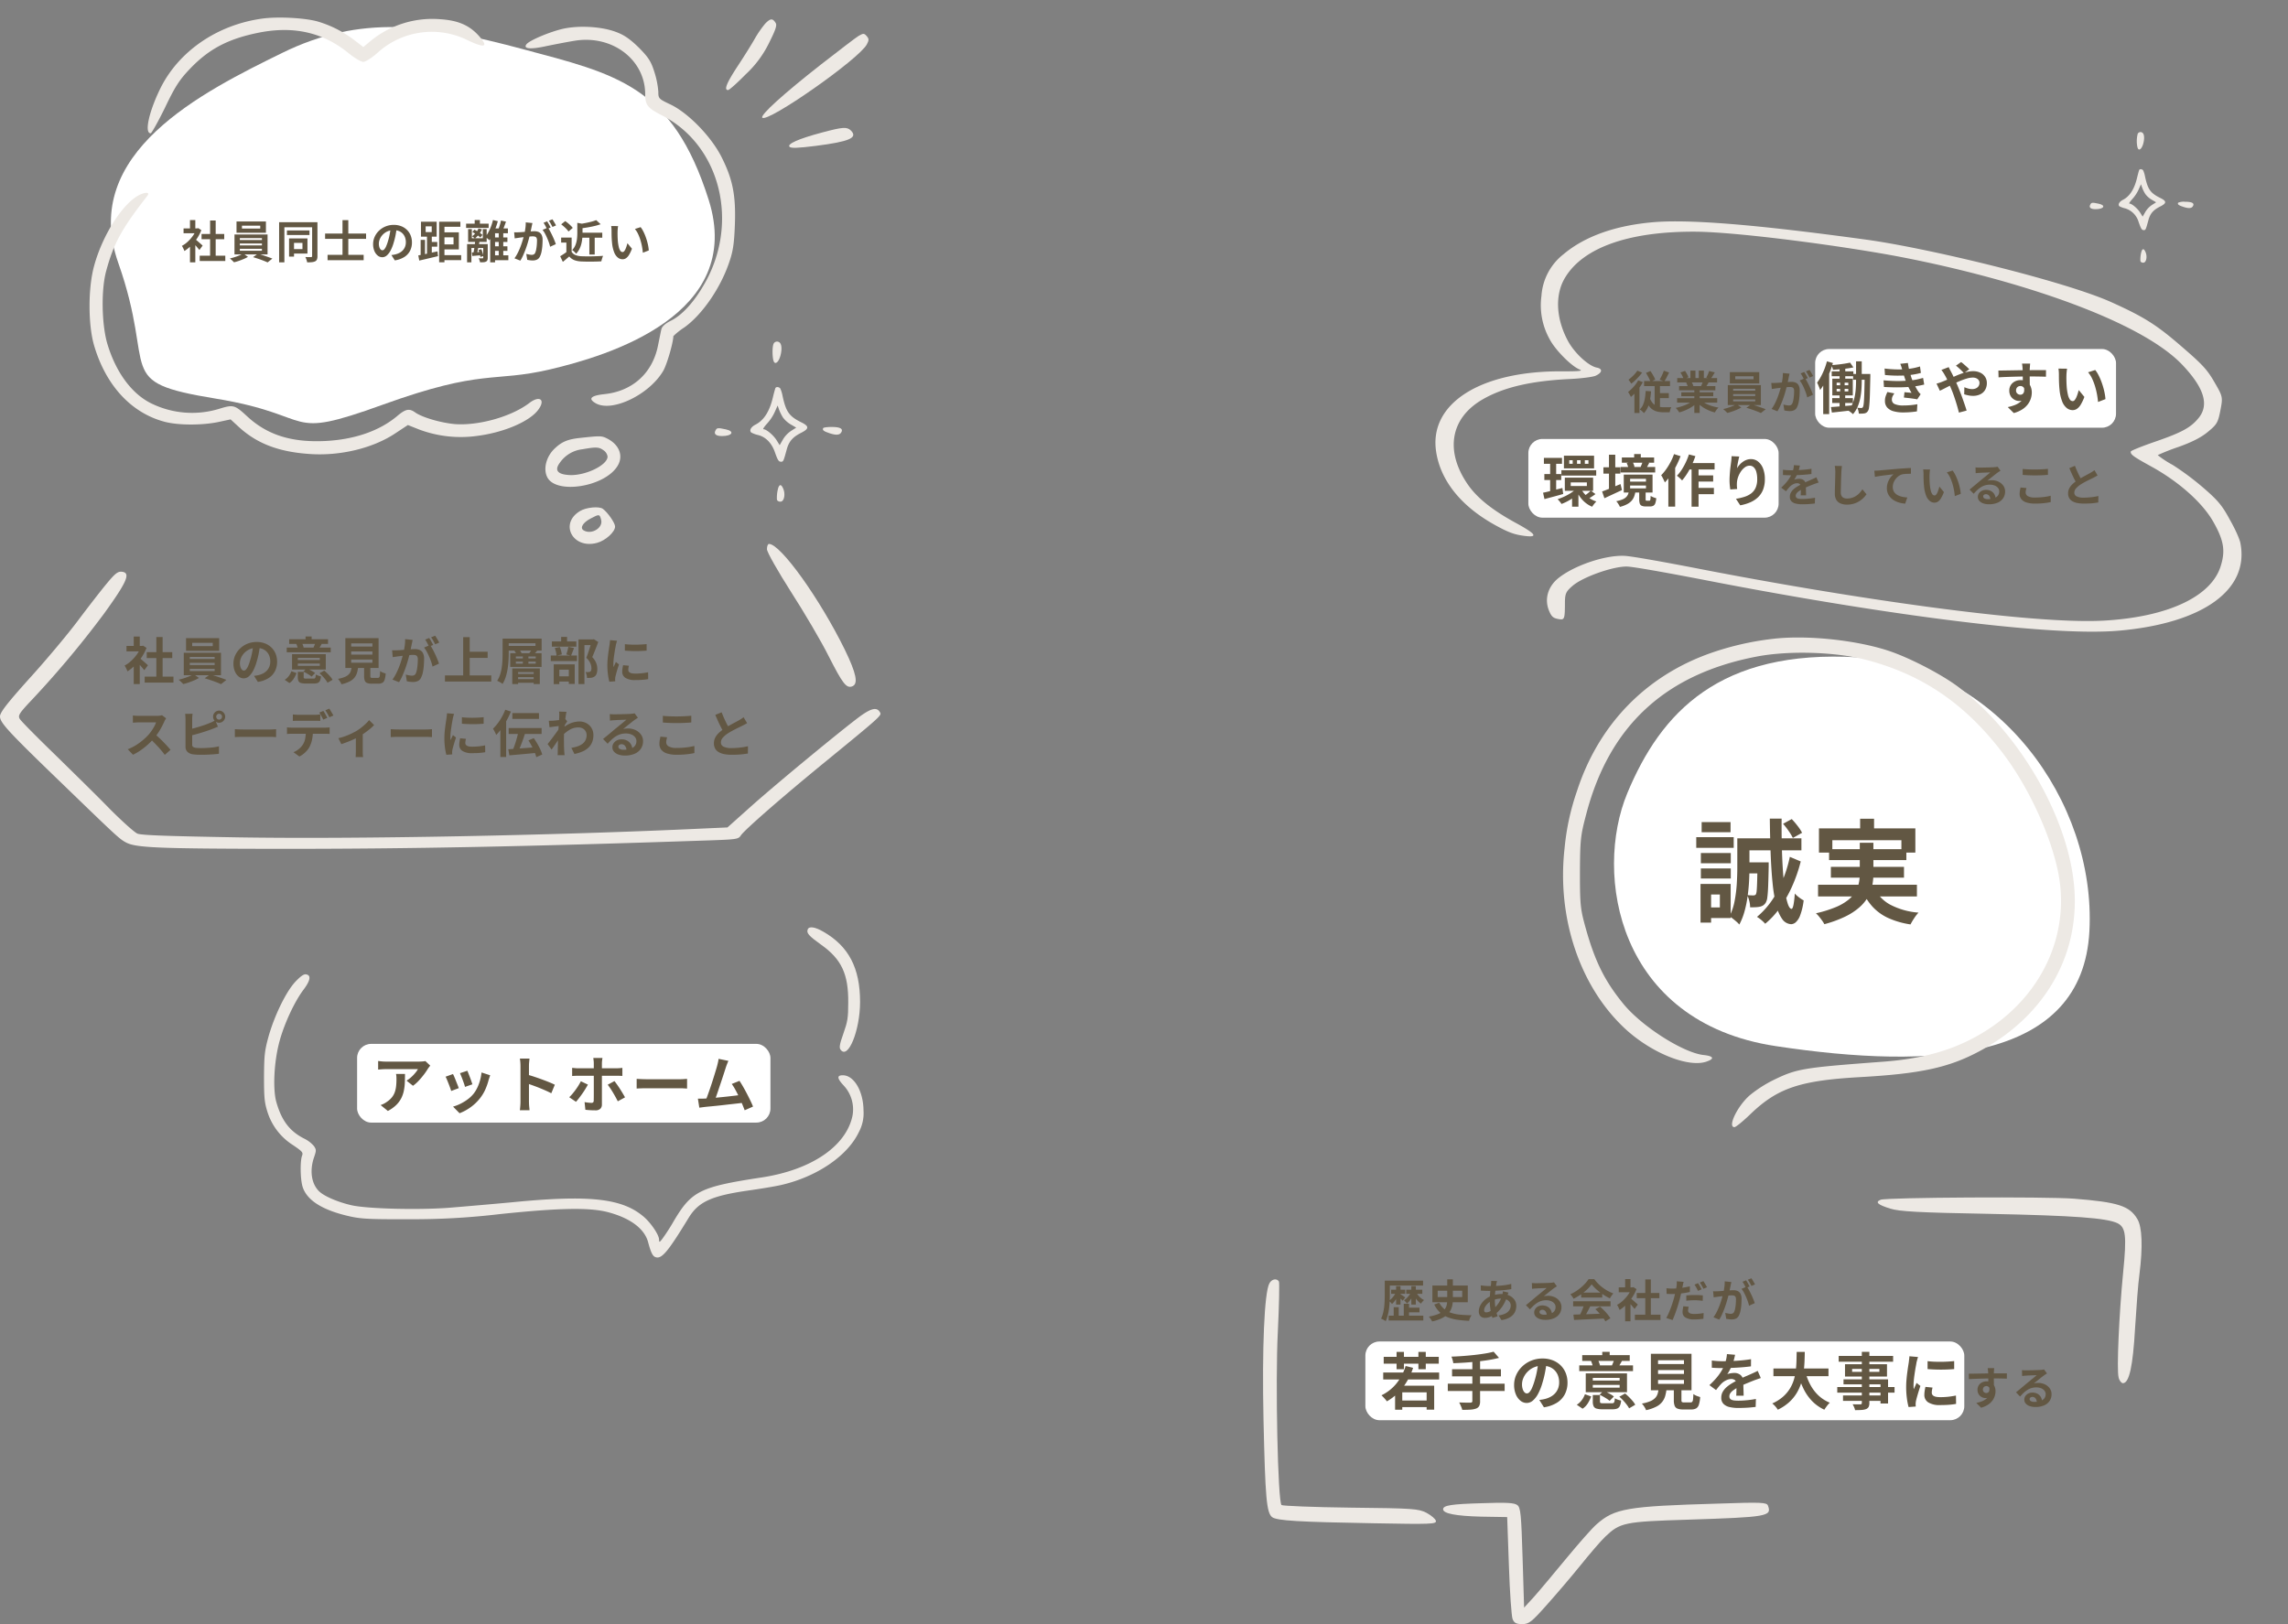 <svg xmlns="http://www.w3.org/2000/svg" width="813.711" height="577.77" viewBox="0 0 813.711 577.77">
  <rect x="0" y="0" width="813.711" height="577.77" fill="#808080" stroke="none"/>
  <defs>
    <style>
      .cls-1 {
        fill: #625743;
      }

      .cls-2 {
        fill: #ede9e4;
        fill-rule: evenodd;
      }

      .cls-3 {
        fill: #fff;
      }
    </style>
  </defs>
  <g id="グループ_11615" data-name="グループ 11615" transform="translate(-200 -1179.014)">
    <g id="グループ_4247" data-name="グループ 4247">
      <path id="パス_4227" data-name="パス 4227" class="cls-1" d="M7.38-1.026H17.622V1.1H7.38ZM8.118-9.72H17.19v2.088H8.118Zm3.42-5.4H13.77V0H11.538ZM.918-11.952H6.8v1.944H.918ZM3.492-5.814,5.634-8.37V1.62H3.492Zm0-9.468H5.634v4.23H3.492ZM5.4-7.758a7.535,7.535,0,0,1,.693.531q.441.369.945.81t.918.81l.594.531-1.3,1.764q-.27-.342-.657-.8t-.819-.945q-.432-.486-.846-.918t-.7-.72Zm.63-4.194h.414l.378-.09,1.206.792A16.1,16.1,0,0,1,6.282-7.893,18.951,18.951,0,0,1,3.906-5.022,15.558,15.558,0,0,1,1.26-2.9a5.748,5.748,0,0,0-.279-.693Q.792-4,.6-4.365A3.211,3.211,0,0,0,.234-4.95a10.929,10.929,0,0,0,2.376-1.7A15.006,15.006,0,0,0,4.644-8.973a11.039,11.039,0,0,0,1.386-2.6Zm18.252-1.1v1.17H31.59v-1.17ZM22.1-14.724H33.876v4.518H22.1Zm1.332,8.8v.774h8.838v-.774Zm0,2.142v.774h8.838V-3.78Zm0-4.266v.756h8.838v-.756ZM21.294-9.522h13.23V-1.53H21.294Zm3.492,7.614,1.908,1.35a14.14,14.14,0,0,1-1.683.846q-.963.414-1.98.765A19.977,19.977,0,0,1,21.1,1.62q-.306-.342-.783-.792T19.458.072q.954-.216,1.962-.54t1.908-.7A9.577,9.577,0,0,0,24.786-1.908ZM28.728-.45,30.636-1.8q.954.234,2.016.585t2.061.7q1,.351,1.737.639l-1.908,1.53q-.7-.324-1.7-.711T30.771.2Q29.7-.162,28.728-.45Zm19.71-11.88q-.18,1.368-.468,2.916A28.367,28.367,0,0,1,47.2-6.282,16.089,16.089,0,0,1,45.972-3.15a6.866,6.866,0,0,1-1.539,2.025,2.764,2.764,0,0,1-1.827.711,2.849,2.849,0,0,1-1.827-.675,4.61,4.61,0,0,1-1.332-1.863,6.965,6.965,0,0,1-.495-2.7,7.05,7.05,0,0,1,.63-2.952,7.853,7.853,0,0,1,1.755-2.457,8.321,8.321,0,0,1,2.628-1.683,8.533,8.533,0,0,1,3.249-.612,8.01,8.01,0,0,1,3.015.54,6.786,6.786,0,0,1,2.295,1.494A6.485,6.485,0,0,1,53.982-9.09a7.439,7.439,0,0,1,.5,2.754,7.248,7.248,0,0,1-.774,3.384A6.4,6.4,0,0,1,51.417-.486,9.841,9.841,0,0,1,47.628.846L46.278-1.3q.522-.054.918-.126t.756-.162A6.85,6.85,0,0,0,49.563-2.2a5.028,5.028,0,0,0,1.305-1.008,4.41,4.41,0,0,0,.873-1.413,4.877,4.877,0,0,0,.315-1.782,5.6,5.6,0,0,0-.324-1.944,4.377,4.377,0,0,0-.954-1.539,4.2,4.2,0,0,0-1.53-1.008,5.67,5.67,0,0,0-2.07-.351,5.935,5.935,0,0,0-2.538.513,5.941,5.941,0,0,0-1.854,1.323,5.809,5.809,0,0,0-1.143,1.746,4.665,4.665,0,0,0-.387,1.782,4.5,4.5,0,0,0,.216,1.5,2.275,2.275,0,0,0,.531.9.972.972,0,0,0,.675.3,1.052,1.052,0,0,0,.747-.387,4.317,4.317,0,0,0,.729-1.179,15.951,15.951,0,0,0,.72-2,24.586,24.586,0,0,0,.7-2.772,28.211,28.211,0,0,0,.414-2.88Zm13.41,7.452H69.66V-5.67H61.848Zm0-2.052H69.66V-7.7H61.848ZM71.8-9.018v5.472H59.8V-9.018Zm-1.476-3.618q-.288.522-.54.945t-.45.729l-1.908-.414q.18-.378.36-.837t.288-.819Zm-7.038-.4a5.685,5.685,0,0,1,.387.837q.171.459.261.8l-2.052.468a8.3,8.3,0,0,0-.225-.846,6.687,6.687,0,0,0-.333-.864ZM66.762-15.3v2.178H64.6V-15.3Zm6.786,3.942v1.674H57.906v-1.674Zm-.954-2.97v1.674H58.77v-1.674ZM61.38-2.3a10.888,10.888,0,0,1-.963,1.971A5.259,5.259,0,0,1,58.878,1.26L57.186.108a5.2,5.2,0,0,0,1.458-1.35,6.414,6.414,0,0,0,.918-1.71Zm9.864-.864a14.368,14.368,0,0,1,1.134,1.026q.576.576,1.062,1.152A6.028,6.028,0,0,1,74.2.108L72.414,1.152A7.7,7.7,0,0,0,71.7.063q-.459-.6-1.017-1.206A14.518,14.518,0,0,0,69.57-2.232ZM64.98-3.96q.522.216,1.089.5t1.08.585a5.149,5.149,0,0,1,.837.585l-1.242,1.26a5.431,5.431,0,0,0-.8-.6q-.5-.315-1.053-.63t-1.062-.549ZM63.936-.846q0,.36.189.441a2.476,2.476,0,0,0,.8.081h2.466a.994.994,0,0,0,.5-.1.652.652,0,0,0,.243-.414,5.307,5.307,0,0,0,.117-.945,3.862,3.862,0,0,0,.873.4,6.381,6.381,0,0,0,.963.261A4.83,4.83,0,0,1,69.714.459a1.489,1.489,0,0,1-.765.756,3.611,3.611,0,0,1-1.359.207H64.674a5.954,5.954,0,0,1-1.746-.2,1.33,1.33,0,0,1-.846-.693A3.183,3.183,0,0,1,61.848-.81V-2.718h2.088Zm16.9-9.144v1.116H88.38V-9.99Zm0,2.88v1.134H88.38V-7.11Zm0-5.742v1.116H88.38v-1.116ZM78.75-14.724H90.576V-4.1H78.75Zm6.678,9.18h2.214v4.3q0,.432.135.549a1.108,1.108,0,0,0,.639.117h1.89a.634.634,0,0,0,.468-.162,1.263,1.263,0,0,0,.234-.684q.072-.522.108-1.584a3.835,3.835,0,0,0,.585.36,5.02,5.02,0,0,0,.738.306l.657.216A9.215,9.215,0,0,1,92.718.081a1.919,1.919,0,0,1-.792,1.089,2.811,2.811,0,0,1-1.422.306H88.11a4.289,4.289,0,0,1-1.647-.252,1.443,1.443,0,0,1-.81-.846,4.639,4.639,0,0,1-.225-1.6Zm-4.392.738h2.3a12.7,12.7,0,0,1-.387,2.241,5.257,5.257,0,0,1-.9,1.827A5.3,5.3,0,0,1,80.3.675a12.085,12.085,0,0,1-2.952,1.017,2.951,2.951,0,0,0-.3-.657q-.207-.351-.45-.7a3.422,3.422,0,0,0-.477-.567,11.1,11.1,0,0,0,2.5-.711,4.19,4.19,0,0,0,1.431-.981A3.172,3.172,0,0,0,80.748-3.2,9.587,9.587,0,0,0,81.036-4.806Zm21.654-9.288q-.072.342-.162.747t-.162.747q-.072.4-.18.891t-.207.99q-.1.5-.207.963-.18.774-.45,1.8t-.63,2.2q-.36,1.179-.81,2.367t-.954,2.313A15.548,15.548,0,0,1,97.848.954L95.508.018a14.044,14.044,0,0,0,1.179-1.9q.549-1.053,1-2.16t.8-2.2q.351-1.089.612-2.025t.4-1.6q.252-1.224.4-2.358a13.271,13.271,0,0,0,.108-2.142Zm6.192,1.818a12.677,12.677,0,0,1,.891,1.449q.459.855.909,1.809t.81,1.836q.36.882.558,1.53l-2.286,1.044a14.71,14.71,0,0,0-.477-1.674q-.315-.918-.729-1.863t-.873-1.791a8.467,8.467,0,0,0-.945-1.422ZM95.382-10.4q.486.036.963.027t.963-.027q.45-.018,1.08-.063t1.341-.1q.711-.054,1.431-.117t1.332-.1q.612-.036,1.008-.036a4.2,4.2,0,0,1,1.692.315,2.4,2.4,0,0,1,1.143,1.071,4.214,4.214,0,0,1,.423,2.052q0,1.062-.09,2.3a19.415,19.415,0,0,1-.315,2.376,7.648,7.648,0,0,1-.621,1.926,2.542,2.542,0,0,1-1.179,1.3,4.047,4.047,0,0,1-1.773.36,8.167,8.167,0,0,1-1.1-.081Q101.088.72,100.62.63l-.378-2.376q.342.09.765.18t.81.144a4.721,4.721,0,0,0,.621.054,1.749,1.749,0,0,0,.792-.171,1.28,1.28,0,0,0,.558-.6,5.644,5.644,0,0,0,.414-1.35,16.592,16.592,0,0,0,.243-1.791q.081-.963.081-1.845a2.111,2.111,0,0,0-.207-1.062,1.014,1.014,0,0,0-.594-.459,3.3,3.3,0,0,0-.945-.117q-.414,0-1.116.063t-1.5.144q-.8.081-1.485.171t-1.062.126q-.4.072-1,.153T95.6-7.956Zm13.176-4.374q.234.324.5.774t.513.9q.252.45.432.792l-1.458.63q-.18-.378-.414-.828t-.486-.9a6.192,6.192,0,0,0-.5-.774Zm2.142-.81q.234.342.5.792t.531.9q.261.45.4.756l-1.422.612q-.288-.558-.684-1.269a10.773,10.773,0,0,0-.774-1.215Zm11.178,5.706h7.488V-7.7h-7.488Zm-7.7,8.424h16.47V.72h-16.47Zm6.48-13.608h2.322V-.252h-2.322Zm14.022.522h2.178v5.31q0,1.188-.081,2.592a28.738,28.738,0,0,1-.315,2.871,20.026,20.026,0,0,1-.666,2.844,10.639,10.639,0,0,1-1.134,2.493,5.335,5.335,0,0,0-.558-.4q-.342-.216-.711-.414A6.484,6.484,0,0,0,132.75.45a9.412,9.412,0,0,0,1.062-2.259,15,15,0,0,0,.576-2.529q.18-1.3.234-2.556t.054-2.34Zm1.242,0h12.636V-10.3H135.918v-1.638h10.458v-.954H135.918Zm2.934,4.356,1.638-.54a4.664,4.664,0,0,1,.567.693,3.164,3.164,0,0,1,.369.693l-1.728.594a3.373,3.373,0,0,0-.324-.711A4.424,4.424,0,0,0,138.852-10.188Zm6.21-.54,1.89.468q-.36.45-.7.81t-.63.63l-1.53-.468q.252-.306.531-.72A8.157,8.157,0,0,0,145.062-10.728Zm-6.948,6.786h9.792V1.62h-2.178V-2.628h-5.544V1.62h-2.07Zm1.278-2.43v.72h7.056v-.72Zm0-1.818v.7h7.056v-.7Zm-2-1.17h11.142v4.878H137.394Zm4.482.486h1.98v3.69h-1.98ZM139.464-1.98H146.5V-.828h-7.038Zm0,1.836H146.5v1.3h-7.038Zm22.212-14.112h5.256v2.016h-3.15V1.62h-2.106Zm-9.468.7H160.9v1.872h-8.694Zm-.4,5.022h9.324V-6.57h-9.324Zm3.69-6.624h2.106v2.772H155.5Zm-2.268,3.96,1.782-.36a8.617,8.617,0,0,1,.468,1.332,10.066,10.066,0,0,1,.27,1.3l-1.89.432a6.848,6.848,0,0,0-.2-1.305A9.81,9.81,0,0,0,153.234-11.2Zm4.842-.432,2.016.432q-.288.738-.567,1.467t-.513,1.251L157.32-8.91q.144-.378.288-.855t.261-.972Q157.986-11.232,158.076-11.628ZM153.594-1.134h5.562V.738h-5.562Zm-.738-4.248h7.47V1.566H158.22V-3.51h-3.366V1.638h-2Zm13.518-8.874h.414l.324-.09,1.584.99q-.486,1.314-1.053,2.763t-1.089,2.6A7.168,7.168,0,0,1,167.7-6.435a5.456,5.456,0,0,1,.522,1.413,6.352,6.352,0,0,1,.135,1.26,5.112,5.112,0,0,1-.234,1.674,2.015,2.015,0,0,1-.756,1.026,2.652,2.652,0,0,1-1.242.45q-.306.036-.675.045t-.747.009a6.18,6.18,0,0,0-.153-1.062,3.873,3.873,0,0,0-.387-1.062q.306.036.558.045a3.955,3.955,0,0,0,.468-.009,3.294,3.294,0,0,0,.351-.054.781.781,0,0,0,.3-.126.788.788,0,0,0,.333-.441,2.467,2.467,0,0,0,.1-.765,4.739,4.739,0,0,0-.369-1.7,5.79,5.79,0,0,0-1.467-1.989q.27-.648.549-1.449t.54-1.62q.261-.819.486-1.539t.369-1.188Zm11.79,1.674q.828.108,1.863.153t2.106.036q1.071-.009,2.061-.072t1.71-.135v2.322q-.828.072-1.818.117t-2.034.045q-1.044,0-2.043-.045t-1.845-.117ZM179.6-4.9q-.108.45-.162.8a4.67,4.67,0,0,0-.054.711,1.023,1.023,0,0,0,.144.531,1.18,1.18,0,0,0,.441.414,2.344,2.344,0,0,0,.774.252,7.072,7.072,0,0,0,1.161.081,20.749,20.749,0,0,0,2.268-.117q1.062-.117,2.25-.351l.036,2.43a19.22,19.22,0,0,1-1.989.252q-1.125.09-2.655.09a6.133,6.133,0,0,1-3.456-.783,2.493,2.493,0,0,1-1.134-2.169,7.7,7.7,0,0,1,.081-1.089q.081-.567.225-1.251Zm-4.212-8.892a5.116,5.116,0,0,0-.162.5q-.09.324-.171.63t-.117.468q-.054.378-.171.981t-.234,1.35q-.117.747-.225,1.521t-.171,1.494q-.063.72-.063,1.26,0,.252.009.576a3.537,3.537,0,0,0,.063.594q.126-.306.27-.612t.288-.621q.144-.315.252-.6l1.116.882q-.252.738-.513,1.584T175.1-2.187q-.207.747-.315,1.233-.036.2-.063.45a3.946,3.946,0,0,0-.027.4q0,.144.009.351t.027.387l-2.088.144a18.534,18.534,0,0,1-.486-2.493,24.766,24.766,0,0,1-.216-3.393q0-1.008.09-2.052t.216-2.007q.126-.963.243-1.755t.207-1.314q.036-.378.1-.855t.081-.909ZM15.012,13.8q-.108.162-.315.5a3.843,3.843,0,0,0-.315.63q-.378.846-.927,1.89t-1.242,2.1a20.749,20.749,0,0,1-1.467,1.971,30.026,30.026,0,0,1-2.223,2.241,24.355,24.355,0,0,1-2.556,2.034,19.6,19.6,0,0,1-2.745,1.593L1.368,24.812a16.745,16.745,0,0,0,2.826-1.4,21.107,21.107,0,0,0,2.538-1.836,21.01,21.01,0,0,0,2.016-1.926,16.183,16.183,0,0,0,1.125-1.458,17.173,17.173,0,0,0,.945-1.539,7.8,7.8,0,0,0,.612-1.413h-6.1q-.378,0-.792.027t-.783.054q-.369.027-.567.045V12.806q.27.018.666.054t.8.054q.4.018.675.018h6.354a7.594,7.594,0,0,0,1.089-.072,4.678,4.678,0,0,0,.765-.162Zm-4.032,5.6q.7.558,1.494,1.3t1.566,1.53q.774.792,1.431,1.521t1.107,1.269l-2.052,1.782q-.666-.918-1.521-1.908t-1.8-1.971q-.945-.981-1.917-1.863ZM32.832,13.22a1.021,1.021,0,0,0,.3.738.976.976,0,0,0,.729.306,1.044,1.044,0,0,0,0-2.088.976.976,0,0,0-.729.306A1.021,1.021,0,0,0,32.832,13.22Zm-1.116,0A2.079,2.079,0,0,1,32,12.14a2.249,2.249,0,0,1,.774-.783,2.112,2.112,0,0,1,2.16,0,2.327,2.327,0,0,1,.783.783,2.112,2.112,0,0,1,0,2.16,2.327,2.327,0,0,1-.783.783,2.112,2.112,0,0,1-2.16,0A2.249,2.249,0,0,1,32,14.3,2.079,2.079,0,0,1,31.716,13.22Zm-7.29-1.026a9.2,9.2,0,0,0-.108.954q-.036.54-.036.918v9.09a.935.935,0,0,0,.288.792,2.284,2.284,0,0,0,.882.342q.414.054.954.081t1.134.027q.7,0,1.557-.045t1.728-.117q.873-.072,1.647-.2t1.332-.27V26.4q-.846.126-1.962.207t-2.277.126q-1.161.045-2.169.045-.882,0-1.665-.054t-1.359-.144a3.423,3.423,0,0,1-1.818-.891,2.464,2.464,0,0,1-.648-1.809v-9.81q0-.2-.018-.54t-.045-.7a5.254,5.254,0,0,0-.081-.63ZM23.238,17.72q.864-.18,1.836-.441t1.962-.567q.99-.306,1.881-.621t1.593-.621a10.34,10.34,0,0,0,.963-.414q.477-.234,1-.558l.972,2.286q-.522.2-1.089.441t-1.017.405q-.792.306-1.809.648t-2.115.675q-1.1.333-2.169.621t-1.989.5Zm16.218-.054.828.045q.5.027,1.053.045t1.017.018H52.02q.63,0,1.188-.045t.918-.063v2.826l-.918-.054Q52.6,20.4,52.02,20.4H42.354q-.774,0-1.584.027t-1.314.063ZM60.084,12.41q.432.072.954.108t.972.036H67.9q.468,0,.972-.036t.972-.108v2.322q-.468-.036-.972-.045t-.972-.009H62.01q-.468,0-.99.009t-.936.045ZM58,17.018q.4.054.855.081t.873.027h11.79q.288,0,.783-.027t.855-.081v2.34q-.324-.036-.792-.045t-.846-.009H59.724q-.4,0-.873.018T58,19.376Zm9.216,1.26a14.712,14.712,0,0,1-.306,3.141,10.233,10.233,0,0,1-.882,2.511,6.414,6.414,0,0,1-.855,1.26,9.683,9.683,0,0,1-1.251,1.224,7.726,7.726,0,0,1-1.512.972L60.3,25.856a6.692,6.692,0,0,0,1.836-1.071,7.064,7.064,0,0,0,1.422-1.5A6.073,6.073,0,0,0,64.476,21a14.893,14.893,0,0,0,.234-2.718Zm3.708-7.11q.234.324.5.774t.5.9q.243.45.423.792l-1.44.63q-.288-.558-.675-1.269a13.844,13.844,0,0,0-.747-1.233Zm2.124-.81q.234.342.5.8l.531.9q.261.441.423.747l-1.44.63q-.27-.576-.675-1.278t-.765-1.206ZM76.266,20.87a18.271,18.271,0,0,0,2.385-.693,24.279,24.279,0,0,0,2.277-.954q1.062-.513,1.782-.927a17.83,17.83,0,0,0,1.737-1.215q.855-.675,1.575-1.359a10.81,10.81,0,0,0,1.17-1.278l1.782,1.746A12.413,12.413,0,0,1,87.6,17.495q-.855.711-1.845,1.422T83.772,20.2q-.612.378-1.4.765t-1.665.756q-.873.369-1.746.693t-1.629.576Zm6.228-1.17,2.448-.468V25.64q0,.306.009.7t.045.729q.036.333.072.513H82.4a3.23,3.23,0,0,0,.045-.513q.009-.333.027-.729t.018-.7Zm12.4-2.034.828.045q.5.027,1.053.045t1.017.018h9.666q.63,0,1.188-.045t.918-.063v2.826l-.918-.054q-.612-.036-1.188-.036H97.794q-.774,0-1.584.027t-1.314.063ZM120.2,13.418q.828.108,1.863.153t2.106.036q1.071-.009,2.061-.072t1.71-.135v2.322q-.828.072-1.818.117t-2.034.045q-1.044,0-2.043-.045t-1.845-.117Zm1.44,7.686q-.108.45-.162.8a4.669,4.669,0,0,0-.054.711,1.023,1.023,0,0,0,.144.531,1.18,1.18,0,0,0,.441.414,2.344,2.344,0,0,0,.774.252,7.072,7.072,0,0,0,1.161.081,20.749,20.749,0,0,0,2.268-.117q1.062-.117,2.25-.351l.036,2.43a19.22,19.22,0,0,1-1.989.252q-1.125.09-2.655.09a6.133,6.133,0,0,1-3.456-.783,2.493,2.493,0,0,1-1.134-2.169,7.7,7.7,0,0,1,.081-1.089q.081-.567.225-1.251Zm-4.212-8.892a5.115,5.115,0,0,0-.162.5q-.09.324-.171.63t-.117.468q-.054.378-.171.981t-.234,1.35q-.117.747-.225,1.521t-.171,1.494q-.063.72-.063,1.26,0,.252.009.576a3.537,3.537,0,0,0,.063.594q.126-.306.27-.612t.288-.621q.144-.315.252-.6l1.116.882q-.252.738-.513,1.584t-.468,1.593q-.207.747-.315,1.233-.036.2-.063.45a3.947,3.947,0,0,0-.027.4q0,.144.009.351t.027.387l-2.088.144a18.533,18.533,0,0,1-.486-2.493,24.765,24.765,0,0,1-.216-3.393q0-1.008.09-2.052t.216-2.007q.126-.963.243-1.755t.207-1.314q.036-.378.1-.855t.081-.909Zm20.718-.27h9.468v2.07H138.15Zm-1.314,5.328h11.718v2.088H136.836Zm3.474,1.26,2.376.612q-.288.882-.6,1.8t-.657,1.8q-.342.882-.666,1.683t-.63,1.449l-1.908-.594q.288-.684.594-1.512t.585-1.737q.279-.909.513-1.809T140.31,18.53Zm-3.6,6.282,2.952-.207q1.674-.117,3.537-.261t3.681-.288l.018,2.016q-1.728.18-3.492.342t-3.375.306q-1.611.144-2.943.252Zm7.164-3.15,1.908-.81q.63.918,1.233,1.953t1.071,2.043a11.049,11.049,0,0,1,.684,1.836l-2.106.936a11.422,11.422,0,0,0-.612-1.827q-.432-1.035-1.008-2.115T143.874,21.662ZM135.63,10.754l2,.648a27.564,27.564,0,0,1-1.449,3.051,29.948,29.948,0,0,1-1.8,2.88,18.442,18.442,0,0,1-1.989,2.385,6.229,6.229,0,0,0-.288-.684q-.2-.414-.432-.846a6.72,6.72,0,0,0-.414-.684,16.156,16.156,0,0,0,1.683-1.908,19.019,19.019,0,0,0,1.5-2.322A21.8,21.8,0,0,0,135.63,10.754Zm-1.746,4.968,2.052-2.052v13.9h-2.052Zm25.254,8.586a12.324,12.324,0,0,0,2.178-.522,6.349,6.349,0,0,0,1.719-.882,3.719,3.719,0,0,0,1.125-1.323,4.04,4.04,0,0,0,.4-1.845,2.638,2.638,0,0,0-.783-1.881,2.724,2.724,0,0,0-.927-.6,3.273,3.273,0,0,0-1.224-.216,6.056,6.056,0,0,0-3.186.891,13.127,13.127,0,0,0-2.79,2.3V17.666a9.931,9.931,0,0,1,3.267-2.124A8.889,8.889,0,0,1,162,14.93a5.168,5.168,0,0,1,2.511.612,4.67,4.67,0,0,1,1.791,1.71,4.8,4.8,0,0,1,.666,2.538,6.687,6.687,0,0,1-.432,2.466,5.466,5.466,0,0,1-1.278,1.926,7.2,7.2,0,0,1-2.106,1.4,13.982,13.982,0,0,1-2.934.909ZM155.052,16.5q-.288.018-.738.081t-.963.126q-.513.063-1.035.135t-.972.126l-.234-2.3q.4.018.747.009t.819-.027q.432-.036,1.035-.1t1.224-.153q.621-.09,1.161-.2a6.481,6.481,0,0,0,.846-.216l.72.918q-.162.216-.369.54t-.423.657l-.378.585L155.43,20.06q-.288.414-.711,1.044t-.891,1.332q-.468.7-.918,1.35t-.81,1.134l-1.422-1.962.792-1q.45-.567.927-1.206t.945-1.278q.468-.639.873-1.206t.675-.981l.036-.468Zm-.216-3.474v-.8a4.774,4.774,0,0,0-.072-.819l2.628.09q-.09.414-.216,1.2t-.243,1.791q-.117,1.008-.216,2.115t-.162,2.2q-.063,1.1-.063,2.052,0,.738.009,1.494t.027,1.548q.018.792.072,1.638.018.234.054.657t.072.729h-2.484q.036-.306.045-.711t.009-.621q.018-.882.036-1.638t.027-1.6q.009-.846.045-1.962.018-.414.054-1.053t.081-1.4q.045-.765.1-1.557t.1-1.485q.045-.693.072-1.188T154.836,13.022Zm17.964-.738q.378.054.81.072t.828.018q.288,0,.864-.009t1.3-.027l1.449-.036q.72-.018,1.3-.045t.909-.045q.558-.054.882-.1a2.919,2.919,0,0,0,.486-.1l1.17,1.6q-.306.2-.63.4a7.327,7.327,0,0,0-.63.432q-.36.252-.864.657t-1.071.855q-.567.45-1.1.882t-.963.774a6.906,6.906,0,0,1,.864-.153,7.825,7.825,0,0,1,.846-.045,6.169,6.169,0,0,1,2.745.594,4.945,4.945,0,0,1,1.926,1.611,3.968,3.968,0,0,1,.711,2.331,4.758,4.758,0,0,1-.72,2.574,4.969,4.969,0,0,1-2.169,1.836,8.486,8.486,0,0,1-3.627.684,6.577,6.577,0,0,1-2.241-.36,3.678,3.678,0,0,1-1.575-1.026,2.318,2.318,0,0,1-.576-1.566,2.525,2.525,0,0,1,.4-1.377,3.01,3.01,0,0,1,1.134-1.035,3.47,3.47,0,0,1,1.683-.4,4.124,4.124,0,0,1,2.1.495,3.436,3.436,0,0,1,1.314,1.323,3.835,3.835,0,0,1,.477,1.818l-2.106.288a2.573,2.573,0,0,0-.495-1.593,1.537,1.537,0,0,0-1.269-.6,1.205,1.205,0,0,0-.81.261.776.776,0,0,0-.306.6.919.919,0,0,0,.5.81,2.506,2.506,0,0,0,1.314.306,7.625,7.625,0,0,0,2.556-.369,3.19,3.19,0,0,0,1.539-1.062,2.691,2.691,0,0,0,.513-1.647,2.195,2.195,0,0,0-.495-1.422,3.246,3.246,0,0,0-1.341-.954,5.053,5.053,0,0,0-1.908-.342,6.579,6.579,0,0,0-1.908.261,6.76,6.76,0,0,0-1.629.738,9.97,9.97,0,0,0-1.494,1.152,19.342,19.342,0,0,0-1.449,1.5l-1.638-1.692q.486-.4,1.1-.891t1.251-1.035l1.206-1.017q.567-.477.963-.8.378-.306.882-.72l1.044-.855q.54-.441,1.026-.846t.81-.693q-.27,0-.7.018t-.945.036l-1.026.036q-.513.018-.954.045l-.729.045q-.36.018-.756.054t-.72.09Zm18.864.63q.99.108,2.232.162t2.664.054q.882,0,1.827-.036t1.827-.09q.882-.054,1.566-.126v2.394q-.63.054-1.521.108t-1.854.081q-.963.027-1.827.027-1.4,0-2.61-.054t-2.3-.144Zm1.512,7.632q-.126.468-.216.918a4.579,4.579,0,0,0-.09.9,1.648,1.648,0,0,0,.873,1.422,5.411,5.411,0,0,0,2.817.558q1.224,0,2.358-.09T201.069,24a17.228,17.228,0,0,0,1.809-.378l.018,2.538q-.792.18-1.764.315t-2.1.216q-1.125.081-2.385.081a11.268,11.268,0,0,1-3.438-.45,4.242,4.242,0,0,1-2.07-1.305,3.251,3.251,0,0,1-.684-2.1,7.568,7.568,0,0,1,.126-1.44q.126-.648.234-1.152Zm28.458-5.04q-.4.252-.837.486t-.945.486q-.414.216-1.017.5t-1.3.639q-.693.351-1.4.738t-1.314.783a8.934,8.934,0,0,0-1.809,1.53,2.593,2.593,0,0,0-.693,1.746,1.6,1.6,0,0,0,.936,1.467,6.015,6.015,0,0,0,2.808.513q.936,0,1.989-.081t2.079-.234q1.026-.153,1.818-.351l-.036,2.592q-.756.126-1.647.234t-1.926.162q-1.035.054-2.205.054a14.013,14.013,0,0,1-2.493-.207,6.58,6.58,0,0,1-2-.675,3.456,3.456,0,0,1-1.332-1.26,3.705,3.705,0,0,1-.477-1.944,4.333,4.333,0,0,1,.5-2.088,6.5,6.5,0,0,1,1.377-1.728,16.789,16.789,0,0,1,1.917-1.494q.648-.432,1.368-.837t1.413-.783q.693-.378,1.3-.693t1-.549q.522-.306.918-.558a8.6,8.6,0,0,0,.756-.54Zm-9.054-3.852q.45,1.188.945,2.286t.99,2.052q.5.954.909,1.71l-2.034,1.206q-.486-.828-1.008-1.854t-1.044-2.169q-.522-1.143-1.008-2.313Z" transform="translate(244.068 1420.75)"/>
      <g id="グループ_2488" data-name="グループ 2488" transform="translate(-815.643 -34.019)">
        <path id="パス_2434" data-name="パス 2434" class="cls-2" d="M1488.609,1408.4c0,1.055,3.9,7.874,8.6,15.261,4.708,7.306,10.716,17.535,13.314,22.73,5.033,9.9,6.332,11.608,8.442,10.8,2.192-.893,1.461-4.546-2.679-13.07-8.849-18.022-22.811-37.586-26.952-37.586C1488.934,1406.533,1488.609,1407.345,1488.609,1408.4Z" transform="translate(-200.207)"/>
        <path id="パス_2435" data-name="パス 2435" class="cls-2" d="M1053.553,1427.942c-2.03,2.437-6.657,8.407-10.31,13.281s-11.365,14.074-17.129,20.409c-7.874,8.773-10.472,12.063-10.472,13.525,0,2.193,2.76,5.239,21.837,23.638,19.645,19.008,20.619,19.922,22.892,21.141,3.491,1.95,11.284,2.254,55.526,2.315,46.271,0,86.536-.792,151.4-2.985,10.472-.366,10.959-.427,11.852-1.828,1.38-2.01,14.774-13.708,30.2-26.319,19-15.535,19.889-16.327,19.321-17.3-1.055-2.072-3-1.706-7.144,1.279-6.332,4.691-28.25,22.725-38.235,31.559l-8.93,7.981-8.2.365c-53.091,2.5-123.959,3.838-165.685,3.168-24.678-.426-34.582-.731-35.962-1.34-1.055-.426-5.439-4.387-9.823-8.773-4.3-4.447-13.151-13.1-19.483-19.313-6.413-6.214-12.014-11.88-12.5-12.672-.731-1.157-.243-1.949,3-5.483a349.391,349.391,0,0,0,26.87-31.924c8.28-11.453,9.66-14.622,6.414-14.987-1.461-.183-2.517.731-5.439,4.265Z" transform="translate(0 -7.248)"/>
      </g>
    </g>
    <g id="グループ_4250" data-name="グループ 4250">
      <rect id="長方形_344" data-name="長方形 344" class="cls-3" width="107" height="28" rx="5" transform="translate(845.549 1303.173)"/>
      <rect id="長方形_345" data-name="長方形 345" class="cls-3" width="89" height="28" rx="5" transform="translate(743.549 1335.173)"/>
      <path id="パス_4228" data-name="パス 4228" class="cls-1" d="M6.624-12.8l1.584-.672q.336.464.664,1.016t.608,1.072a7.617,7.617,0,0,1,.44.952l-1.664.816a10.661,10.661,0,0,0-.424-1q-.264-.552-.576-1.12T6.624-12.8Zm6.352-.8,1.872.656q-.416.864-.856,1.712t-.84,1.472l-1.664-.64q.256-.416.536-.968t.536-1.144Q12.816-13.1,12.976-13.6ZM5.952-9.92h9.216V-8.1H5.952Zm4.656,4.3h4.144V-3.84H10.608ZM7.888-4.24A5.572,5.572,0,0,0,9.12-1.952,4,4,0,0,0,10.872-.88a7.4,7.4,0,0,0,2.088.288h2.672a3.008,3.008,0,0,0-.248.536,5.734,5.734,0,0,0-.2.672q-.08.344-.128.584H12.8A9.313,9.313,0,0,1,10.752.984,5.258,5.258,0,0,1,8.984.232a5.165,5.165,0,0,1-1.44-1.5A9.413,9.413,0,0,1,6.464-3.7ZM9.712-9.3H11.6V.3L9.712-.672Zm-3.2,2.912,1.92.128A22.507,22.507,0,0,1,7.7-1.76,7.546,7.546,0,0,1,5.9,1.5,5.391,5.391,0,0,0,5.5,1.072q-.264-.256-.552-.5A5.3,5.3,0,0,0,4.432.192,5.155,5.155,0,0,0,5.6-1.512a9.669,9.669,0,0,0,.64-2.24A22.041,22.041,0,0,0,6.512-6.384ZM3.84-10.144l1.68.624A17.644,17.644,0,0,1,4.312-7.584a20.107,20.107,0,0,1-1.48,1.84,14.6,14.6,0,0,1-1.568,1.5A4.771,4.771,0,0,0,1-4.784Q.816-5.12.616-5.464a5.273,5.273,0,0,0-.36-.552A13.857,13.857,0,0,0,1.592-7.184,13.847,13.847,0,0,0,2.84-8.6,11,11,0,0,0,3.84-10.144ZM3.552-13.6l1.7.688A16.821,16.821,0,0,1,4.1-11.5q-.648.72-1.336,1.376a12.578,12.578,0,0,1-1.36,1.136Q1.28-9.184,1.1-9.44T.728-9.96A4.45,4.45,0,0,0,.4-10.384a13.716,13.716,0,0,0,1.176-.96A14.045,14.045,0,0,0,2.7-12.48,9.24,9.24,0,0,0,3.552-13.6ZM2.512-6.688,4.144-8.32l.16.064V1.456H2.512ZM17.7-3.808H31.968v1.584H17.7Zm.048-7.168H31.92v1.568H17.744ZM18.4-8.112H31.3v1.5H18.4ZM19.184-5.9H30.56v1.392H19.184Zm4.64-1.456h1.9v8.8h-1.9Zm-1.392-6.256h1.792v3.392H22.432Zm2.976,0h1.808v3.28H25.408ZM23.472-3.1l1.52.688A9.7,9.7,0,0,1,23.176-.872,14.884,14.884,0,0,1,20.9.376a17.448,17.448,0,0,1-2.448.872A4.609,4.609,0,0,0,18.1.712q-.216-.3-.448-.584a4.48,4.48,0,0,0-.44-.48,21.834,21.834,0,0,0,2.392-.656,14,14,0,0,0,2.2-.944A8.1,8.1,0,0,0,23.472-3.1Zm2.64-.048a6.9,6.9,0,0,0,1.184.9,10.828,10.828,0,0,0,1.512.768,14.871,14.871,0,0,0,1.744.6,15.88,15.88,0,0,0,1.864.4q-.224.224-.472.52a6.758,6.758,0,0,0-.464.624q-.216.328-.36.6A13.829,13.829,0,0,1,29.24.648a14.41,14.41,0,0,1-1.752-.856A12.32,12.32,0,0,1,25.92-1.28a9.115,9.115,0,0,1-1.3-1.264Zm2.976-10.32,2,.48q-.368.656-.752,1.272t-.7,1.048l-1.568-.48q.192-.32.384-.728t.36-.832Q28.976-13.136,29.088-13.472Zm-2.112,3.424,2.032.48q-.336.56-.64,1.08t-.544.888l-1.632-.448q.208-.448.432-1A10,10,0,0,0,26.976-10.048Zm-8.1-2.912,1.648-.56a11.309,11.309,0,0,1,.7,1.144,7.624,7.624,0,0,1,.512,1.112l-1.728.64a5.933,5.933,0,0,0-.464-1.136Q19.216-12.416,18.88-12.96Zm2.032,3.584,1.872-.3a7.636,7.636,0,0,1,.408.76,5.478,5.478,0,0,1,.3.744l-1.952.336a7.022,7.022,0,0,0-.256-.752A6.032,6.032,0,0,0,20.912-9.376ZM38.384-11.6v1.04h6.5V-11.6Zm-1.936-1.488H46.912v4.016H36.448Zm1.184,7.824v.688h7.856v-.688Zm0,1.9v.688h7.856V-3.36Zm0-3.792v.672h7.856v-.672Zm-1.9-1.312h11.76v7.1H35.728Zm3.1,6.768,1.7,1.2a12.569,12.569,0,0,1-1.5.752q-.856.368-1.76.68a17.757,17.757,0,0,1-1.72.5q-.272-.3-.7-.7T34.1.064q.848-.192,1.744-.48t1.7-.624A8.513,8.513,0,0,0,38.832-1.7Zm3.5,1.3,1.7-1.2q.848.208,1.792.52t1.832.624q.888.312,1.544.568l-1.7,1.36Q46.88,1.184,45.992.84T44.152.176Q43.2-.144,42.336-.4ZM57.68-12.528q-.064.3-.144.664t-.144.664q-.064.352-.16.792t-.184.88q-.088.44-.184.856-.16.688-.4,1.6t-.56,1.96q-.32,1.048-.72,2.1T54.336-.952a13.819,13.819,0,0,1-.96,1.8L51.3.016a12.484,12.484,0,0,0,1.048-1.688q.488-.936.888-1.92t.712-1.952q.312-.968.544-1.8t.36-1.424q.224-1.088.352-2.1a11.8,11.8,0,0,0,.1-1.9Zm5.5,1.616a11.267,11.267,0,0,1,.792,1.288q.408.76.808,1.608t.72,1.632q.32.784.5,1.36L63.968-4.1a13.075,13.075,0,0,0-.424-1.488Q63.264-6.4,62.9-7.24T62.12-8.832a7.527,7.527,0,0,0-.84-1.264Zm-12,1.664q.432.032.856.024t.856-.024q.4-.016.96-.056l1.192-.088q.632-.048,1.272-.1T57.5-9.584q.544-.032.9-.032a3.729,3.729,0,0,1,1.5.28,2.134,2.134,0,0,1,1.016.952A3.746,3.746,0,0,1,61.3-6.56q0,.944-.08,2.048a17.258,17.258,0,0,1-.28,2.112,6.8,6.8,0,0,1-.552,1.712A2.26,2.26,0,0,1,59.336.464a3.6,3.6,0,0,1-1.576.32,7.259,7.259,0,0,1-.976-.072Q56.256.64,55.84.56L55.5-1.552q.3.08.68.16t.72.128a4.2,4.2,0,0,0,.552.048,1.555,1.555,0,0,0,.7-.152,1.138,1.138,0,0,0,.5-.536,5.017,5.017,0,0,0,.368-1.2A14.746,14.746,0,0,0,59.24-4.7q.072-.856.072-1.64a1.876,1.876,0,0,0-.184-.944.9.9,0,0,0-.528-.408,2.935,2.935,0,0,0-.84-.1q-.368,0-.992.056t-1.336.128q-.712.072-1.32.152t-.944.112q-.352.064-.888.136t-.9.136ZM62.9-13.136q.208.288.44.688t.456.8q.224.4.384.7l-1.3.56q-.16-.336-.368-.736t-.432-.8a5.5,5.5,0,0,0-.448-.688Zm1.9-.72q.208.3.448.7t.472.8q.232.4.36.672l-1.264.544q-.256-.5-.608-1.128a9.576,9.576,0,0,0-.688-1.08ZM75.48-15.38H77.5V-9.9H75.48Zm-2.8,2.02h7.7v1.74h-7.7Zm7.62.94h4.84v2.06H80.3ZM72.86-3.84h7.36V-2.1H72.86Zm6.36-12.62,1.18,1.7q-1.04.22-2.29.39t-2.53.28q-1.28.11-2.46.17a6.055,6.055,0,0,0-.21-.83,6.715,6.715,0,0,0-.31-.81q1.14-.1,2.35-.23t2.33-.31Q78.4-16.28,79.22-16.46ZM72.42-.66q1-.06,2.27-.16t2.7-.22l2.85-.24L80.26.46Q78.28.7,76.29.92t-3.55.38Zm12-11.76h2v.96q-.08,3.14-.13,5.32t-.14,3.58q-.09,1.4-.21,2.17A2.592,2.592,0,0,1,85.6.68a1.951,1.951,0,0,1-.58.65,2.051,2.051,0,0,1-.72.27,7.724,7.724,0,0,1-.89.08q-.51.02-1.09,0A5.411,5.411,0,0,0,82.15.62,4.022,4.022,0,0,0,81.76-.4q.46.04.84.06t.62.02a.633.633,0,0,0,.32-.08.763.763,0,0,0,.26-.28,3.133,3.133,0,0,0,.22-.89q.1-.67.17-1.96t.12-3.35q.05-2.06.11-5.06Zm-9.98,5.3v.9h4.14v-.9Zm0-2.2v.9h4.14v-.9ZM72.9-10.76h7.28v5.98H72.9Zm2.78.5h1.6v4.94h.2V-.4h-2V-5.32h.2Zm5.66-6.66h2.02v6.94q0,1.44-.11,3.02a25.653,25.653,0,0,1-.42,3.16A15.283,15.283,0,0,1,81.9-.76a9.7,9.7,0,0,1-1.66,2.64,4.083,4.083,0,0,0-.48-.44q-.3-.24-.62-.47A5.405,5.405,0,0,0,78.56.6a8.967,8.967,0,0,0,1.5-2.4,13.408,13.408,0,0,0,.83-2.74,22.987,22.987,0,0,0,.36-2.81q.09-1.39.09-2.61Zm-10.36,0,2.14.6a36.661,36.661,0,0,1-1.21,3.48A33.487,33.487,0,0,1,70.35-9.5a19.428,19.428,0,0,1-1.79,2.78,8.042,8.042,0,0,0-.27-.79q-.19-.49-.41-1a7.058,7.058,0,0,0-.4-.81,17.54,17.54,0,0,0,1.38-2.18,24.172,24.172,0,0,0,1.21-2.61A22.982,22.982,0,0,0,70.98-16.92Zm-1.32,5.5,2.12-2.12V1.84H69.66Zm21.82-2.94q2.2.26,4.05.31a33.508,33.508,0,0,0,3.43-.07,26.278,26.278,0,0,0,2.64-.36,22.471,22.471,0,0,0,2.48-.62l.32,2.3q-1.08.3-2.34.52t-2.58.34q-1.54.12-3.55.11t-4.31-.23Zm-.36,4.2q1.82.16,3.48.22t3.12,0q1.46-.06,2.66-.16a20.076,20.076,0,0,0,2.78-.41q1.16-.27,2.02-.51l.4,2.36q-.9.22-1.98.42t-2.3.34q-1.28.12-2.93.19t-3.47.04q-1.82-.03-3.64-.13ZM97.8-13.8q-.14-.56-.32-1.11t-.4-1.13l2.7-.3q.12.94.31,1.85t.44,1.75q.25.84.49,1.62.24.68.63,1.55t.85,1.74q.46.87.92,1.57.2.28.41.53a4.247,4.247,0,0,0,.49.49L103.1-3.4q-.56-.12-1.39-.24t-1.72-.22q-.89-.1-1.63-.18l.2-1.9q.62.06,1.35.12t1.17.12a24.835,24.835,0,0,1-1.37-2.62q-.57-1.28-.95-2.38-.24-.7-.4-1.21t-.29-.96Q97.94-13.32,97.8-13.8ZM94.96-5.52a7.157,7.157,0,0,0-.62,1.03,2.666,2.666,0,0,0-.26,1.19,1.65,1.65,0,0,0,1.03,1.59,7.246,7.246,0,0,0,3.01.49q1.42,0,2.69-.12t2.33-.32L103,.88q-1.04.18-2.34.28t-2.52.1A12.492,12.492,0,0,1,94.69.84,4.7,4.7,0,0,1,92.44-.47a3.4,3.4,0,0,1-.82-2.31,4.893,4.893,0,0,1,.25-1.73A15.492,15.492,0,0,1,92.48-6Zm24.76-7.2q-.34-.38-.86-.89t-1.06-1a9.923,9.923,0,0,0-.94-.77l1.84-1.28a10.484,10.484,0,0,1,.92.73q.54.47,1.09.96a11.283,11.283,0,0,1,.89.87Zm-5.44-2.14q.1.18.24.48t.3.59q.16.29.26.49.62,1.16,1.26,2.55t1.18,2.65q.34.82.79,1.96t.89,2.38q.44,1.24.83,2.38T120.66.6l-2.74.72q-.3-1.26-.74-2.74t-.94-2.93q-.5-1.45-1-2.65-.4-.94-.79-1.84t-.78-1.73a17.154,17.154,0,0,0-.81-1.53q-.2-.38-.53-.88a9.447,9.447,0,0,0-.65-.88ZM109.96-9a11.256,11.256,0,0,0,1.17-.34q.57-.2.81-.3,1.1-.44,2.23-.94l2.28-1.01q1.15-.51,2.26-.92a18.338,18.338,0,0,1,2.18-.66,8.856,8.856,0,0,1,2.01-.25,5.87,5.87,0,0,1,2.67.56,4.111,4.111,0,0,1,1.7,1.52,3.97,3.97,0,0,1,.59,2.12,4.742,4.742,0,0,1-.6,2.43,4.016,4.016,0,0,1-1.72,1.59,5.885,5.885,0,0,1-2.66.56,7.957,7.957,0,0,1-1.65-.18,12.264,12.264,0,0,1-1.43-.38l.06-2.52a9.413,9.413,0,0,0,1.4.49,5.407,5.407,0,0,0,1.38.19,3.161,3.161,0,0,0,1.33-.27,2.207,2.207,0,0,0,.93-.77,2.118,2.118,0,0,0,.34-1.22,1.585,1.585,0,0,0-.29-.92,2.01,2.01,0,0,0-.82-.67,3.008,3.008,0,0,0-1.29-.25,7.761,7.761,0,0,0-2.21.37,24.96,24.96,0,0,0-2.59.95q-1.36.58-2.66,1.23t-2.4,1.22q-1.1.57-1.84.91Zm33.3-7.12q-.02.16-.05.51t-.05.7q-.02.35-.04.51-.02.4-.02,1.07v1.49q0,.82.01,1.65t.02,1.56q.01.73.01,1.21l-2.5-.84v-2.39q0-.75-.01-1.49t-.03-1.34q-.02-.6-.04-.9-.04-.62-.1-1.09t-.1-.65Zm-11.3,2.48q.88,0,2-.02l2.34-.04,2.4-.04q1.18-.02,2.22-.03t1.8-.01q.76,0,1.66-.01t1.78-.01h2.74l-.02,2.36q-.94-.04-2.48-.07t-3.76-.03q-1.36,0-2.76.03t-2.78.07q-1.38.04-2.66.09t-2.42.13Zm10.82,5.92A8.1,8.1,0,0,1,142.39-5a3.286,3.286,0,0,1-1.17,1.63,3.283,3.283,0,0,1-1.94.55,3.192,3.192,0,0,1-1.17-.24,3.8,3.8,0,0,1-1.13-.7,3.359,3.359,0,0,1-.83-1.14,3.827,3.827,0,0,1-.31-1.6,3.532,3.532,0,0,1,.54-1.97,3.746,3.746,0,0,1,1.45-1.3,4.314,4.314,0,0,1,2.01-.47,3.915,3.915,0,0,1,2.21.59,3.674,3.674,0,0,1,1.34,1.59,5.45,5.45,0,0,1,.45,2.26,7.05,7.05,0,0,1-.32,2.04,6.98,6.98,0,0,1-1.05,2.07A7.535,7.535,0,0,1,140.51.14a10.829,10.829,0,0,1-3.07,1.34L135.3-.64a15.084,15.084,0,0,0,2.38-.68,7.544,7.544,0,0,0,1.93-1.06,4.526,4.526,0,0,0,1.3-1.58,5.007,5.007,0,0,0,.47-2.26,1.982,1.982,0,0,0-.47-1.44,1.525,1.525,0,0,0-1.13-.48,1.637,1.637,0,0,0-.74.18,1.411,1.411,0,0,0-.58.54,1.658,1.658,0,0,0-.22.88,1.375,1.375,0,0,0,.47,1.09,1.582,1.582,0,0,0,1.07.41,1.311,1.311,0,0,0,.85-.3,1.58,1.58,0,0,0,.49-1,4.583,4.583,0,0,0-.2-1.88ZM156.4-14.3a7.591,7.591,0,0,0-.13.82q-.05.46-.08.9t-.03.72q-.02.66-.01,1.36t.04,1.43q.03.73.09,1.45a19.234,19.234,0,0,0,.4,2.54,5.118,5.118,0,0,0,.68,1.71,1.249,1.249,0,0,0,1.06.61.915.915,0,0,0,.67-.38,3.931,3.931,0,0,0,.6-.99,11.754,11.754,0,0,0,.48-1.29q.21-.68.37-1.28l2,2.44a15.8,15.8,0,0,1-1.31,2.77,4.7,4.7,0,0,1-1.35,1.48,2.757,2.757,0,0,1-1.52.45,3.384,3.384,0,0,1-2.05-.72,5.471,5.471,0,0,1-1.65-2.33,15.381,15.381,0,0,1-.96-4.29q-.1-.92-.15-1.94t-.06-1.94q-.01-.92-.01-1.52,0-.42-.04-1a10.223,10.223,0,0,0-.12-1.04Zm10,.46a9.939,9.939,0,0,1,1.08,1.66,20.364,20.364,0,0,1,.96,2.1q.44,1.12.78,2.29t.55,2.28a16.93,16.93,0,0,1,.27,2.03L167.4-2.46q-.1-1.22-.36-2.66a26.149,26.149,0,0,0-.7-2.9,20.229,20.229,0,0,0-1.05-2.76,9.56,9.56,0,0,0-1.43-2.24Z" transform="translate(778.752 1324.478)"/>
      <path id="パス_4229" data-name="パス 4229" class="cls-1" d="M.74-15.58H7.18v2.12H.74ZM.9-9.82h6V-7.7H.9Zm6.06-1.36H19.34v1.9H6.96Zm-6.52,8q.88-.18,2.01-.45t2.39-.6q1.26-.33,2.48-.63L7.6-2.74q-1.7.5-3.46.97T.94-.92Zm9.84-3.66v1.28h5.74V-6.84Zm-2.1-1.7H18.24v4.68H8.18Zm7.12-6.2v1.28h1.28v-1.28Zm-2.78,0v1.28h1.26v-1.28Zm-2.76,0v1.28h1.22v-1.28Zm-1.9-1.62H18.58v4.52H7.86ZM13.88-4.78a7.984,7.984,0,0,0,1.3,1.99,9.271,9.271,0,0,0,1.89,1.63A9.463,9.463,0,0,0,19.4-.06a6.864,6.864,0,0,0-.8.88,11.057,11.057,0,0,0-.7.98A9.555,9.555,0,0,1,14.46-.62a12.234,12.234,0,0,1-2.3-3.66Zm3.54.86L19.08-2.7q-.6.46-1.25.88t-1.17.72L15.28-2.18q.34-.22.74-.53t.77-.63Q17.16-3.66,17.42-3.92ZM2.96-14.66H5.1V-3l-2.14.34Zm9.8,9.56,1.68.76a14.383,14.383,0,0,1-2.1,2.07A20.182,20.182,0,0,1,9.74-.48,17.544,17.544,0,0,1,7,.82a6.442,6.442,0,0,0-.64-.88q-.42-.5-.74-.82A20.463,20.463,0,0,0,8.29-1.95a18.448,18.448,0,0,0,2.53-1.47A10.794,10.794,0,0,0,12.76-5.1Zm-2,2.82,2.26-1.5V1.8H10.76Zm17.7-13.44H39.94v1.86H28.46Zm-.44,3.38h12.3v1.96H28.02Zm4.82-4.6H35.2v2.46H32.84Zm3.02,2.72,2.34.44q-.3.54-.54,1.01t-.44.81l-2.08-.4q.2-.42.4-.94T35.86-14.22Zm-5.68.5,2.08-.44a4.917,4.917,0,0,1,.43.88,6.026,6.026,0,0,1,.27.88l-2.18.5a4,4,0,0,0-.22-.89A9.6,9.6,0,0,0,30.18-13.72ZM31.4-5.74v1.02h5.64V-5.74Zm0-2.38v.98h5.64v-.98Zm-2.26-1.5H39.38v6.38H29.14Zm5.5,5.92h2.28V-.9a.945.945,0,0,0,.07.46q.07.1.33.1h.92a.289.289,0,0,0,.26-.12,1.293,1.293,0,0,0,.13-.48,11.118,11.118,0,0,0,.07-1.12,3.817,3.817,0,0,0,.57.33,6.125,6.125,0,0,0,.74.3q.39.13.69.21a6.735,6.735,0,0,1-.35,1.8,1.6,1.6,0,0,1-.7.88,2.432,2.432,0,0,1-1.15.24H36.94a3.3,3.3,0,0,1-1.44-.25,1.314,1.314,0,0,1-.68-.81,5.139,5.139,0,0,1-.18-1.52Zm-3.66-.1h2.34a9.241,9.241,0,0,1-.45,1.88,4.967,4.967,0,0,1-.91,1.56A5.743,5.743,0,0,1,30.34.9a11.169,11.169,0,0,1-2.58.96,3.709,3.709,0,0,0-.33-.69Q27.2.78,26.95.42a3.476,3.476,0,0,0-.49-.58,11.522,11.522,0,0,0,2.16-.61,4.239,4.239,0,0,0,1.31-.8,3.094,3.094,0,0,0,.71-1A4.817,4.817,0,0,0,30.98-3.8ZM21.9-12.22h6.02v2.24H21.9Zm1.98-4.48h2.24V-3.42H23.88ZM21.44-3.62q.84-.3,1.9-.72t2.26-.92q1.2-.5,2.38-1l.52,2.14q-1.58.74-3.22,1.5l-3.02,1.4Zm30.42-10.1h9.58v2.28H50.72Zm2.62,4.38h6.46v2.2H54.48ZM54.46-4.9H61.2v2.24H54.46Zm-1.2-8.06h2.48V1.78H53.26Zm-.94-3.84,2.3.6a32.943,32.943,0,0,1-1.31,3.22,27.032,27.032,0,0,1-1.63,2.99,20.3,20.3,0,0,1-1.8,2.45,4.6,4.6,0,0,0-.52-.56q-.34-.32-.69-.63a5.31,5.31,0,0,0-.63-.49,12.9,12.9,0,0,0,1.69-2.12,22.967,22.967,0,0,0,1.46-2.63A23.384,23.384,0,0,0,52.32-16.8Zm-5.3-.12,2.32.74a33.18,33.18,0,0,1-1.52,3.42A30.42,30.42,0,0,1,45.9-9.51a20.142,20.142,0,0,1-2.14,2.67q-.12-.3-.35-.78t-.49-.98a6.285,6.285,0,0,0-.48-.8,16.368,16.368,0,0,0,1.77-2.12,23.327,23.327,0,0,0,1.58-2.58A20.184,20.184,0,0,0,47.02-16.92ZM45-11.38l2.42-2.42V1.76H45Zm25.22-4.68q-.1.36-.22.9t-.24,1.13q-.12.59-.21,1.15t-.13.98a8.087,8.087,0,0,1,.86-1.17,7.316,7.316,0,0,1,1.13-1.04,5.528,5.528,0,0,1,1.38-.75,4.509,4.509,0,0,1,1.59-.28,4.033,4.033,0,0,1,2.52.86,5.73,5.73,0,0,1,1.77,2.46,10.071,10.071,0,0,1,.65,3.8,10.178,10.178,0,0,1-.62,3.71A7.5,7.5,0,0,1,76.92-1.6,9.407,9.407,0,0,1,74.15.23,15.944,15.944,0,0,1,70.56,1.3L69.04-1.02a19.917,19.917,0,0,0,3.05-.71,7.836,7.836,0,0,0,2.4-1.23,5.142,5.142,0,0,0,1.56-2.01A7.415,7.415,0,0,0,76.6-8a9.21,9.21,0,0,0-.32-2.61,3.531,3.531,0,0,0-.93-1.63,2.072,2.072,0,0,0-1.45-.56,2.819,2.819,0,0,0-1.68.58,5.978,5.978,0,0,0-1.43,1.51,8.449,8.449,0,0,0-1,2.01,7.32,7.32,0,0,0-.41,2.08q-.02.42-.01.92a10.1,10.1,0,0,0,.11,1.2l-2.46.16q-.08-.58-.17-1.45a18.434,18.434,0,0,1-.09-1.89q0-.7.05-1.5t.12-1.63q.07-.83.18-1.67t.21-1.6q.08-.58.12-1.14t.04-.96Zm21.556,3.228q-.08.432-.256,1.12a13.746,13.746,0,0,1-.512,1.552q-.256.592-.584,1.224a11.277,11.277,0,0,1-.664,1.128,2.687,2.687,0,0,1,.528-.168,6.382,6.382,0,0,1,.664-.112,5.39,5.39,0,0,1,.616-.04,2.46,2.46,0,0,1,1.672.576A2.144,2.144,0,0,1,93.9-5.84q0,.32.008.784t.024.968q.016.5.032.984t.016.864h-1.92q.032-.272.04-.648t.016-.792q.008-.416.016-.808t.008-.712a1.232,1.232,0,0,0-.408-1.064,1.5,1.5,0,0,0-.9-.3,3.091,3.091,0,0,0-1.352.328,4.353,4.353,0,0,0-1.144.776q-.352.352-.712.784t-.776.976l-1.712-1.28a21.337,21.337,0,0,0,1.8-1.856,13.5,13.5,0,0,0,1.288-1.776,11.168,11.168,0,0,0,.864-1.76A9.684,9.684,0,0,0,89.48-11.7a8.14,8.14,0,0,0,.184-1.3ZM85.76-11.36q.608.1,1.408.144t1.408.048q1.056,0,2.312-.048t2.552-.168q1.3-.12,2.464-.312L95.888-9.84q-.848.112-1.832.2t-2,.144q-1.016.056-1.944.08t-1.648.024q-.32,0-.792-.008T86.7-9.432q-.5-.024-.944-.056ZM98.432-6.816q-.256.08-.6.2l-.688.24q-.344.12-.616.232-.768.3-1.816.736T92.528-4.4a9.773,9.773,0,0,0-1.216.752,3.209,3.209,0,0,0-.752.744,1.434,1.434,0,0,0-.256.824.976.976,0,0,0,.144.552.979.979,0,0,0,.432.344,2.453,2.453,0,0,0,.72.176,9.429,9.429,0,0,0,1.024.048q1.024,0,2.256-.12t2.288-.328L97.1.656q-.512.064-1.3.136T94.184.9q-.84.032-1.608.032a9.552,9.552,0,0,1-2.24-.24,3.151,3.151,0,0,1-1.56-.824,2.208,2.208,0,0,1-.568-1.608,3.027,3.027,0,0,1,.376-1.5,4.575,4.575,0,0,1,1-1.216,9.208,9.208,0,0,1,1.368-.984q.744-.44,1.464-.808.736-.384,1.328-.656T94.856-7.4q.52-.216,1-.44.464-.208.9-.408t.88-.424Zm8.3-5.872q-.064.5-.12,1.072t-.088,1.056q-.016.656-.056,1.592t-.064,1.96q-.024,1.024-.048,2.016t-.024,1.728a2.376,2.376,0,0,0,.3,1.272,1.644,1.644,0,0,0,.792.672,2.973,2.973,0,0,0,1.12.2,5.851,5.851,0,0,0,1.808-.264A5.991,5.991,0,0,0,111.84-2.1a6.446,6.446,0,0,0,1.208-1.04,10.289,10.289,0,0,0,.968-1.248l1.456,1.76a8.649,8.649,0,0,1-1.008,1.216,8.732,8.732,0,0,1-1.48,1.2A7.935,7.935,0,0,1,111.008.7a8.244,8.244,0,0,1-2.48.352,5.842,5.842,0,0,1-2.28-.408,3.185,3.185,0,0,1-1.5-1.264,4.119,4.119,0,0,1-.536-2.216q0-.656.016-1.5t.048-1.752q.032-.912.048-1.784t.032-1.576q.016-.7.016-1.12,0-.576-.048-1.128a7.344,7.344,0,0,0-.16-1.032Zm11.52,1.68q.48-.016.912-.04t.672-.04q.5-.048,1.216-.112l1.624-.144,1.928-.168,2.128-.184q.832-.064,1.664-.12t1.576-.1q.744-.04,1.288-.056l.016,2.048q-.432,0-.992.016t-1.112.056a6.85,6.85,0,0,0-.984.136,3.932,3.932,0,0,0-1.336.648,5.183,5.183,0,0,0-1.08,1.08,4.968,4.968,0,0,0-.712,1.336,4.328,4.328,0,0,0-.248,1.432,3.321,3.321,0,0,0,.272,1.384,2.956,2.956,0,0,0,.76,1.024,4.305,4.305,0,0,0,1.144.7,6.84,6.84,0,0,0,1.416.424,12.358,12.358,0,0,0,1.576.192L129.232.7a9.958,9.958,0,0,1-1.96-.32,8.114,8.114,0,0,1-1.776-.7,5.92,5.92,0,0,1-1.448-1.1,4.8,4.8,0,0,1-.976-1.488,4.821,4.821,0,0,1-.352-1.88,5.9,5.9,0,0,1,.368-2.128A6.969,6.969,0,0,1,124-8.6a5.392,5.392,0,0,1,1.088-1.128q-.448.048-1.08.12t-1.36.16q-.728.088-1.48.184t-1.448.216q-.7.12-1.256.232Zm19.824-.432a6.068,6.068,0,0,0-.1.656q-.04.368-.064.72t-.024.576q-.016.528-.008,1.088t.032,1.144q.024.584.072,1.16a15.384,15.384,0,0,0,.32,2.032,4.094,4.094,0,0,0,.544,1.368,1,1,0,0,0,.848.488.732.732,0,0,0,.536-.3,3.144,3.144,0,0,0,.48-.792,9.4,9.4,0,0,0,.384-1.032q.168-.544.3-1.024l1.6,1.952a12.641,12.641,0,0,1-1.048,2.216,3.759,3.759,0,0,1-1.08,1.184,2.206,2.206,0,0,1-1.216.36,2.707,2.707,0,0,1-1.64-.576,4.376,4.376,0,0,1-1.32-1.864,12.305,12.305,0,0,1-.768-3.432q-.08-.736-.12-1.552t-.048-1.552q-.008-.736-.008-1.216,0-.336-.032-.8a8.181,8.181,0,0,0-.1-.832Zm8,.368a7.951,7.951,0,0,1,.864,1.328,16.291,16.291,0,0,1,.768,1.68q.352.9.624,1.832t.44,1.824a13.545,13.545,0,0,1,.216,1.624l-2.112.816q-.08-.976-.288-2.128a20.919,20.919,0,0,0-.56-2.32,16.182,16.182,0,0,0-.84-2.208,7.648,7.648,0,0,0-1.144-1.792Zm8.16-1.12q.336.048.72.064t.736.016q.256,0,.768-.008t1.16-.024l1.288-.032q.64-.016,1.16-.04t.808-.04q.5-.048.784-.088a2.6,2.6,0,0,0,.432-.088l1.04,1.424q-.272.176-.56.352a6.507,6.507,0,0,0-.56.384q-.32.224-.768.584t-.952.76q-.5.4-.976.784t-.856.688a6.139,6.139,0,0,1,.768-.136,6.956,6.956,0,0,1,.752-.04,5.483,5.483,0,0,1,2.44.528,4.4,4.4,0,0,1,1.712,1.432,3.527,3.527,0,0,1,.632,2.072,4.229,4.229,0,0,1-.64,2.288A4.417,4.417,0,0,1,162.2.32a7.543,7.543,0,0,1-3.224.608,5.846,5.846,0,0,1-1.992-.32,3.269,3.269,0,0,1-1.4-.912,2.06,2.06,0,0,1-.512-1.392,2.245,2.245,0,0,1,.36-1.224,2.676,2.676,0,0,1,1.008-.92,3.085,3.085,0,0,1,1.5-.352,3.666,3.666,0,0,1,1.864.44,3.054,3.054,0,0,1,1.168,1.176,3.409,3.409,0,0,1,.424,1.616L159.52-.7a2.287,2.287,0,0,0-.44-1.416,1.366,1.366,0,0,0-1.128-.536,1.072,1.072,0,0,0-.72.232.69.69,0,0,0-.272.536.817.817,0,0,0,.448.72,2.227,2.227,0,0,0,1.168.272,6.778,6.778,0,0,0,2.272-.328,2.836,2.836,0,0,0,1.368-.944,2.392,2.392,0,0,0,.456-1.464,1.951,1.951,0,0,0-.44-1.264,2.885,2.885,0,0,0-1.192-.848,4.491,4.491,0,0,0-1.7-.3,5.848,5.848,0,0,0-1.7.232,6.009,6.009,0,0,0-1.448.656,8.863,8.863,0,0,0-1.328,1.024A17.194,17.194,0,0,0,153.584-2.8l-1.456-1.5L153.1-5.1q.544-.44,1.112-.92l1.072-.9q.5-.424.856-.712.336-.272.784-.64l.928-.76q.48-.392.912-.752t.72-.616q-.24,0-.624.016l-.84.032-.912.032q-.456.016-.848.04l-.648.04q-.32.016-.672.048t-.64.08Zm16.768.56q.88.1,1.984.144t2.368.048q.784,0,1.624-.032t1.624-.08q.784-.048,1.392-.112v2.128q-.56.048-1.352.1T177-9.368q-.856.024-1.624.024-1.248,0-2.32-.048t-2.048-.128Zm1.344,6.784q-.112.416-.192.816a4.07,4.07,0,0,0-.08.8,1.465,1.465,0,0,0,.776,1.264,4.81,4.81,0,0,0,2.5.5q1.088,0,2.1-.08t1.912-.224a15.313,15.313,0,0,0,1.608-.336l.016,2.256q-.7.16-1.568.28T177.56.616q-1,.072-2.12.072a10.016,10.016,0,0,1-3.056-.4,3.77,3.77,0,0,1-1.84-1.16,2.889,2.889,0,0,1-.608-1.864,6.728,6.728,0,0,1,.112-1.28q.112-.576.208-1.024Zm25.3-4.48q-.352.224-.744.432t-.84.432q-.368.192-.9.448t-1.152.568q-.616.312-1.24.656t-1.168.7a7.941,7.941,0,0,0-1.608,1.36,2.3,2.3,0,0,0-.616,1.552,1.424,1.424,0,0,0,.832,1.3,5.347,5.347,0,0,0,2.5.456q.832,0,1.768-.072T196.32-1.7q.912-.136,1.616-.312L197.9.288Q197.232.4,196.44.5T194.728.64q-.92.048-1.96.048A12.456,12.456,0,0,1,190.552.5a5.85,5.85,0,0,1-1.776-.6,3.072,3.072,0,0,1-1.184-1.12,3.293,3.293,0,0,1-.424-1.728,3.852,3.852,0,0,1,.448-1.856,5.773,5.773,0,0,1,1.224-1.536,14.923,14.923,0,0,1,1.7-1.328q.576-.384,1.216-.744t1.256-.7q.616-.336,1.152-.616t.888-.488q.464-.272.816-.5a7.644,7.644,0,0,0,.672-.48ZM189.6-12.752q.4,1.056.84,2.032t.88,1.824q.44.848.808,1.52L190.32-6.3q-.432-.736-.9-1.648T188.5-9.88q-.464-1.016-.9-2.056Z" transform="translate(748.338 1357.478)"/>
      <path id="パス_2433" data-name="パス 2433" class="cls-2" d="M998.638,370.876c-30.415,1.722-60.035,4.052-75.2,8.307-13.061,3.7-23.053,9.573-29.276,17.272a20.539,20.539,0,0,0-4.909,16.107,24.767,24.767,0,0,0,5.785,14.537c2.63,3.343,9.467,8,12.535,8.56,1.4.253-.088.709-5.961,1.823-28.663,5.369-44.353,20.312-38.567,36.571,3.594,10.13,12.885,17.779,26.559,21.983,4.207,1.317,6.311,1.621,9.116,1.52,6.048-.253,5.259-1.367-2.892-3.951-9.116-2.887-15.252-6.078-19.459-10.181-10.343-10.13-10.606-21.932-.789-30.594,6.486-5.724,15.69-9.877,29.364-13.22,3.944-.962,7.888-2.279,8.677-2.887,2.1-1.52,2.016-2.887-.175-2.887-2.98,0-8.678-3.495-11.833-7.294-5.785-7.041-7.8-15.347-5.347-21.983,4.295-11.8,19.284-20.565,42.6-24.921,15.339-2.837,53.987-5.065,73.621-5.065,41.635,0,87.641,5.825,105.435,18.741,8.853,6.382,11.745,11.8,9.2,16.968-2.1,4.1-4.909,6.433-13.762,11.549-4.295,2.482-7.8,4.761-7.8,5.065,0,1.064,1.227,1.621,8.327,3.9,10.606,3.444,20.16,9.117,25.244,15.044,4.908,5.724,6.223,9.219,5.61,14.841-1.14,11.346-14.9,21.426-36.9,27.048-25.419,6.483-91.578,9.421-144.7,9.421-14.463,0-25.244.2-27.347.557-6.925,1.064-17.005,6.888-21.563,12.359-2.98,3.6-3.419,8.206-.965,11.9,1.227,1.874,1.928,2.279,3.681,2.279,2.455,0,2.455-.253,1.227-6.686-.438-2.685-.263-3.5,1.665-5.926,3.068-3.85,12.973-9.624,17.706-10.384,2.1-.354,13.5-.557,29.188-.557,56.361,0,121.556-3.09,147.063-10.485,28.662-8.307,42.511-23.046,36.288-38.647-.438-1.266-2.8-4.66-5.259-7.5-3.593-4.407-5.434-5.926-11.044-9.168a97.262,97.262,0,0,0-12.622-6.129,36.174,36.174,0,0,1-5.96-2.431,74.766,74.766,0,0,1,6.574-4.2c4.558-2.685,7.45-4.964,9.379-7.345,2.629-3.191,2.893-3.9,2.893-8.358,0-4.761-.088-4.964-3.945-9.37-3.331-3.849-5.259-5.318-13.586-10.08-10.43-6.028-15.339-7.952-27.786-10.89C1070.94,371.889,1020.815,369.61,998.638,370.876Z" transform="translate(-45.99 709.633) rotate(11)"/>
      <g id="グループ_2489" data-name="グループ 2489" transform="translate(-630.462 43.16)">
        <path id="パス_2436" data-name="パス 2436" class="cls-2" d="M1645.224,1183.44a10.371,10.371,0,0,0-.132,4.632c.165.728.4,1.026.761.959,1.158-.231,2.117-4.1,1.39-5.525A1.122,1.122,0,0,0,1645.224,1183.44Z" transform="translate(-54.497)"/>
        <path id="パス_2437" data-name="パス 2437" class="cls-2" d="M1624.781,1239.3c-.066.132-.4,1.29-.695,2.514-.959,4.235-2.647,6.882-5.128,8.139-1.291.662-1.853,1.72-1.191,2.283a7.976,7.976,0,0,0,1.985.728,7.1,7.1,0,0,1,4.8,4.8c.926,2.614,1.158,2.945,1.886,2.945.629,0,.695-.166,1.621-3.573.628-2.316,1.72-3.573,4.135-4.8,2.382-1.191,2.415-1.919.132-3.044-3.573-1.754-4.5-3.077-5.492-7.742a8.894,8.894,0,0,0-.662-2.118C1625.774,1238.971,1625.046,1238.9,1624.781,1239.3Zm2.151,8.536a7.744,7.744,0,0,0,2.283,2.051l1.588.926-1.456.926a7.746,7.746,0,0,0-2.415,2.547l-.927,1.621-.926-1.489c-.959-1.489-2.945-3.143-3.771-3.143-.265,0,.2-.695.992-1.588a12.986,12.986,0,0,0,2.283-3.441l.827-1.853.4,1.158A13.265,13.265,0,0,0,1626.932,1247.838Z" transform="translate(-33.525 -42.992)"/>
        <path id="パス_2438" data-name="パス 2438" class="cls-2" d="M1707.162,1288.623c-.331.563.1.926,1.82,1.489,1.886.629,2.945.562,3.408-.232q.992-1.588-2.779-1.588A5.3,5.3,0,0,0,1707.162,1288.623Z" transform="translate(-102.044 -80.667)"/>
        <path id="パス_2439" data-name="パス 2439" class="cls-2" d="M1573.853,1290.51c-.562,1.026.132,1.621,1.886,1.621,3.01,0,3.771-1.39,1.092-1.952C1574.515,1289.683,1574.25,1289.716,1573.853,1290.51Z" transform="translate(0 -81.86)"/>
        <path id="パス_2440" data-name="パス 2440" class="cls-2" d="M1650.668,1360.932a10.163,10.163,0,0,0-.4,3.407c.033.563,1.059.86,1.522.463.695-.562.86-2.283.331-3.507C1651.594,1359.972,1651.065,1359.84,1650.668,1360.932Z" transform="translate(-58.585 -135.673)"/>
      </g>
    </g>
    <g id="グループ_4246" data-name="グループ 4246">
      <path id="パス_2573" data-name="パス 2573" class="cls-3" d="M-4196.612-4226.048c-20.748,3.009-70.69,13.25-61.394,55.108s29.106,47.57,61.394,59.307,56.146,17.308,85.242,6.03,74.91-29.108,64.556-69.313,5.939-41.922-30.245-51.132-22.27-17.12-59.122-7.343S-4175.865-4229.058-4196.612-4226.048Z" transform="matrix(-0.996, 0.087, -0.087, -0.996, -4151.791, -2533.636)"/>
      <path id="パス_4226" data-name="パス 4226" class="cls-1" d="M6.56-.912h9.1V.976H6.56ZM7.216-8.64H15.28v1.856H7.216Zm3.04-4.8H12.24V0H10.256ZM.816-10.624H6.048V-8.9H.816ZM3.1-5.168l1.9-2.272V1.44H3.1Zm0-8.416h1.9v3.76H3.1ZM4.8-6.9a6.7,6.7,0,0,1,.616.472q.392.328.84.72t.816.72l.528.472L6.448-2.944q-.24-.3-.584-.712T5.136-4.5q-.384-.432-.752-.816t-.624-.64Zm.56-3.728h.368l.336-.08,1.072.7A14.311,14.311,0,0,1,5.584-7.016,16.845,16.845,0,0,1,3.472-4.464,13.829,13.829,0,0,1,1.12-2.576a5.109,5.109,0,0,0-.248-.616Q.7-3.552.536-3.88A2.854,2.854,0,0,0,.208-4.4,9.714,9.714,0,0,0,2.32-5.912,13.339,13.339,0,0,0,4.128-7.976,9.812,9.812,0,0,0,5.36-10.288ZM21.584-11.6v1.04h6.5V-11.6Zm-1.936-1.488H30.112v4.016H19.648Zm1.184,7.824v.688h7.856v-.688Zm0,1.9v.688h7.856V-3.36Zm0-3.792v.672h7.856v-.672Zm-1.9-1.312h11.76v7.1H18.928Zm3.1,6.768,1.7,1.2a12.569,12.569,0,0,1-1.5.752q-.856.368-1.76.68a17.757,17.757,0,0,1-1.72.5q-.272-.3-.7-.7T17.3.064q.848-.192,1.744-.48t1.7-.624A8.513,8.513,0,0,0,22.032-1.7Zm3.5,1.3,1.7-1.2q.848.208,1.792.52t1.832.624q.888.312,1.544.568l-1.7,1.36Q30.08,1.184,29.192.84T27.352.176Q26.4-.144,25.536-.4ZM37.584-9.888H45.6v1.616H37.584Zm.752,2.832H40.1V-.592h-1.76Zm.976,0H44.88v5.392H39.312V-3.248H43.1V-5.472H39.312ZM34.8-12.832H47.6v1.808H36.672V1.44H34.8Zm11.744,0h1.888V-.768A3.22,3.22,0,0,1,48.256.416a1.3,1.3,0,0,1-.64.672,3.491,3.491,0,0,1-1.152.3,16.714,16.714,0,0,1-1.7.072A3.622,3.622,0,0,0,44.632.84Q44.528.5,44.4.152a3.309,3.309,0,0,0-.288-.6q.64.032,1.24.04t.808-.008a.484.484,0,0,0,.3-.1.377.377,0,0,0,.08-.272ZM52.032-1.216H64.864V.7H52.032Zm-.88-7.568H65.728V-6.9H51.152Zm6.192-4.784h2.064V.128H57.344ZM76.656-10.96q-.16,1.216-.416,2.592a25.215,25.215,0,0,1-.688,2.784A14.3,14.3,0,0,1,74.464-2.8,6.1,6.1,0,0,1,73.1-1a2.457,2.457,0,0,1-1.624.632,2.532,2.532,0,0,1-1.624-.6,4.1,4.1,0,0,1-1.184-1.656,6.191,6.191,0,0,1-.44-2.4,6.267,6.267,0,0,1,.56-2.624,6.981,6.981,0,0,1,1.56-2.184,7.4,7.4,0,0,1,2.336-1.5,7.585,7.585,0,0,1,2.888-.544,7.12,7.12,0,0,1,2.68.48,6.032,6.032,0,0,1,2.04,1.328,5.764,5.764,0,0,1,1.3,1.984,6.613,6.613,0,0,1,.448,2.448,6.442,6.442,0,0,1-.688,3.008A5.687,5.687,0,0,1,79.3-.432,8.747,8.747,0,0,1,75.936.752l-1.2-1.9q.464-.048.816-.112t.672-.144a6.089,6.089,0,0,0,1.432-.552,4.469,4.469,0,0,0,1.16-.9,3.92,3.92,0,0,0,.776-1.256,4.335,4.335,0,0,0,.28-1.584,4.978,4.978,0,0,0-.288-1.728,3.89,3.89,0,0,0-.848-1.368,3.736,3.736,0,0,0-1.36-.9A5.04,5.04,0,0,0,75.536-10a5.275,5.275,0,0,0-2.256.456,5.281,5.281,0,0,0-1.648,1.176,5.163,5.163,0,0,0-1.016,1.552,4.147,4.147,0,0,0-.344,1.584A4,4,0,0,0,70.464-3.9a2.022,2.022,0,0,0,.472.8.864.864,0,0,0,.6.264.935.935,0,0,0,.664-.344,3.838,3.838,0,0,0,.648-1.048A14.178,14.178,0,0,0,73.488-6a21.854,21.854,0,0,0,.624-2.464,25.078,25.078,0,0,0,.368-2.56Zm15.9,9.84h6.992V.672H92.56Zm-.848-11.888h7.552V-11.2H93.6V1.424H91.712ZM85.136-6.544h1.552V-.72H85.136Zm1.776-4.816v2.048h2.16V-11.36Zm-1.664-1.632h5.584V-7.68H85.248Zm2.144,4.656H89.1v7.152H87.392ZM84.3-1.024q.864-.144,1.992-.376t2.368-.512q1.24-.28,2.472-.536l.176,1.7L88.976-.2l-2.3.544q-1.112.264-2.04.472Zm3.888-4.784h2.864v1.68H88.192Zm4.416-3.408H98.72v6.064H92.608V-4.928h4.224V-7.44H92.608ZM101.3-12.3h8.016v1.52H101.3Zm3.056-1.3h1.856v2.016h-1.856ZM103.36-2.064q.688-.032,1.568-.08t1.872-.112l.016,1.152q-.9.08-1.736.152l-1.592.136Zm4.032-2.976h1.6V-.176a2.393,2.393,0,0,1-.128.856.99.99,0,0,1-.512.52,2.237,2.237,0,0,1-.864.208q-.512.032-1.216.032a6.159,6.159,0,0,0-.2-.728,6.413,6.413,0,0,0-.28-.712q.432.016.824.016h.52a.313.313,0,0,0,.2-.048.2.2,0,0,0,.056-.16Zm-1.68,2.08.992-.272a13.152,13.152,0,0,1,.472,1.28A6.084,6.084,0,0,1,107.44-.8l-1.056.336a9.134,9.134,0,0,0-.256-1.2Q105.936-2.368,105.712-2.96ZM103.52-9.344l.736-.832q.5.256,1.04.584t1.032.664a6.633,6.633,0,0,1,.792.624l-.768.928a7.155,7.155,0,0,0-.776-.656q-.472-.352-1.008-.7T103.52-9.344Zm1.008,3.072,1.552.224q-.144.816-.32,1.7t-.352,1.68q-.176.8-.352,1.408l-1.232-.224q.144-.624.288-1.464t.256-1.72Q104.48-5.552,104.528-6.272Zm-2.88,1.232H108v1.392h-4.816v5.1h-1.536Zm.368-5.328h1.328V-7.12h3.9v-3.248h1.376v4.544h-6.608Zm3.7-.224,1.216.3a8.075,8.075,0,0,1-1.1,1.816,9.146,9.146,0,0,1-1.416,1.448,3.719,3.719,0,0,0-.472-.416,4.922,4.922,0,0,0-.536-.368,7.411,7.411,0,0,0,1.344-1.248A6.154,6.154,0,0,0,105.712-10.592Zm4.9,3.184h5.376v1.616h-5.376Zm0,3.152h5.376V-2.64h-5.376Zm.048,3.216h5.664V.688h-5.664Zm.208-12.56,1.712.416a25.206,25.206,0,0,1-.816,2.5,24.4,24.4,0,0,1-1.04,2.344,14.279,14.279,0,0,1-1.168,1.928,4.838,4.838,0,0,0-.4-.384q-.256-.224-.528-.448T108.16-7.6a11.618,11.618,0,0,0,1.088-1.7,17.478,17.478,0,0,0,.928-2.064A18.689,18.689,0,0,0,110.864-13.6Zm2.832.176,1.792.4q-.336.912-.68,1.832a16.32,16.32,0,0,1-.664,1.56l-1.5-.384q.208-.464.408-1.056t.376-1.208Q113.6-12.9,113.7-13.424Zm-2.1,2.816h4.56V-8.9H111.6V1.456h-1.728V-9.12l1.392-1.488Zm1.3.8h1.616V-.176H112.9Zm11.984-2.72q-.064.3-.144.664t-.144.664q-.064.352-.16.792t-.184.88q-.088.44-.184.856-.16.688-.4,1.6t-.56,1.96q-.32,1.048-.72,2.1t-.848,2.056a13.819,13.819,0,0,1-.96,1.8L118.5.016a12.484,12.484,0,0,0,1.048-1.688q.488-.936.888-1.92t.712-1.952q.312-.968.544-1.8t.36-1.424q.224-1.088.352-2.1a11.8,11.8,0,0,0,.1-1.9Zm5.5,1.616a11.266,11.266,0,0,1,.792,1.288q.408.76.808,1.608t.72,1.632q.32.784.5,1.36l-2.032.928a13.074,13.074,0,0,0-.424-1.488q-.28-.816-.648-1.656t-.776-1.592a7.525,7.525,0,0,0-.84-1.264Zm-12,1.664q.432.032.856.024t.856-.024q.4-.016.96-.056l1.192-.088q.632-.048,1.272-.1t1.184-.088q.544-.032.9-.032a3.729,3.729,0,0,1,1.5.28,2.134,2.134,0,0,1,1.016.952A3.746,3.746,0,0,1,128.5-6.56q0,.944-.08,2.048a17.258,17.258,0,0,1-.28,2.112,6.8,6.8,0,0,1-.552,1.712A2.26,2.26,0,0,1,126.536.464a3.6,3.6,0,0,1-1.576.32,7.259,7.259,0,0,1-.976-.072Q123.456.64,123.04.56L122.7-1.552q.3.08.68.16t.72.128a4.2,4.2,0,0,0,.552.048,1.555,1.555,0,0,0,.7-.152,1.138,1.138,0,0,0,.5-.536,5.017,5.017,0,0,0,.368-1.2A14.747,14.747,0,0,0,126.44-4.7q.072-.856.072-1.64a1.876,1.876,0,0,0-.184-.944.9.9,0,0,0-.528-.408,2.935,2.935,0,0,0-.84-.1q-.368,0-.992.056t-1.336.128q-.712.072-1.32.152t-.944.112q-.352.064-.888.136t-.9.136ZM130.1-13.136q.208.288.44.688t.456.8q.224.4.384.7l-1.3.56q-.16-.336-.368-.736t-.432-.8a5.5,5.5,0,0,0-.448-.688Zm1.9-.72q.208.3.448.7t.472.8q.232.4.36.672l-1.264.544q-.256-.5-.608-1.128a9.576,9.576,0,0,0-.688-1.08ZM141.888-9.1h7.84v1.776h-7.84Zm3.248.784h1.9v6.992h-1.9Zm-4.288-4.288,2.288.416q-.016.208-.432.288v2.992q0,.8-.08,1.736a13.756,13.756,0,0,1-.312,1.936,8.85,8.85,0,0,1-.7,1.936,6.846,6.846,0,0,1-1.2,1.7,2.814,2.814,0,0,0-.376-.464q-.248-.256-.52-.5a2.4,2.4,0,0,0-.5-.352A5.6,5.6,0,0,0,140.24-4.84a8.8,8.8,0,0,0,.5-2.112,19.093,19.093,0,0,0,.112-1.992Zm6.72-.96,1.584,1.456a20.911,20.911,0,0,1-2.176.632q-1.184.28-2.408.488t-2.376.352a4.7,4.7,0,0,0-.24-.792,6.053,6.053,0,0,0-.336-.744q1.072-.16,2.176-.376t2.088-.472A13.461,13.461,0,0,0,147.568-13.568ZM138.832-7.36v5.9H136.96V-5.584H135.1V-7.36Zm0,5.072a2.908,2.908,0,0,0,1.392,1.152,6.278,6.278,0,0,0,2.144.416q.7.032,1.672.04t2.04-.008q1.072-.016,2.1-.064t1.832-.112q-.1.224-.224.576t-.232.72a6.188,6.188,0,0,0-.152.656q-.72.048-1.648.072t-1.9.032q-.976.008-1.888-.008t-1.632-.048A8.159,8.159,0,0,1,139.824.68a4.525,4.525,0,0,1-1.84-1.32q-.528.448-1.08.928T135.7,1.28l-.944-2q.56-.336,1.168-.736t1.168-.832Zm-3.712-9.776,1.424-1.152a10.579,10.579,0,0,1,1.008.744q.512.424.96.864a6.981,6.981,0,0,1,.72.808l-1.52,1.28a5.433,5.433,0,0,0-.664-.832q-.424-.448-.936-.9T135.12-12.064Zm20.24.624a6.068,6.068,0,0,0-.1.656q-.04.368-.064.72t-.024.576q-.016.528-.008,1.088t.032,1.144q.024.584.072,1.16a15.384,15.384,0,0,0,.32,2.032,4.094,4.094,0,0,0,.544,1.368,1,1,0,0,0,.848.488.732.732,0,0,0,.536-.3,3.144,3.144,0,0,0,.48-.792,9.4,9.4,0,0,0,.384-1.032q.168-.544.3-1.024l1.6,1.952a12.641,12.641,0,0,1-1.048,2.216,3.759,3.759,0,0,1-1.08,1.184,2.206,2.206,0,0,1-1.216.36,2.707,2.707,0,0,1-1.64-.576,4.376,4.376,0,0,1-1.32-1.864A12.305,12.305,0,0,1,153.2-5.52q-.08-.736-.12-1.552t-.048-1.552q-.008-.736-.008-1.216,0-.336-.032-.8a8.181,8.181,0,0,0-.1-.832Zm8,.368a7.951,7.951,0,0,1,.864,1.328,16.291,16.291,0,0,1,.768,1.68q.352.9.624,1.832t.44,1.824a13.545,13.545,0,0,1,.216,1.624l-2.112.816q-.08-.976-.288-2.128a20.919,20.919,0,0,0-.56-2.32,16.182,16.182,0,0,0-.84-2.208,7.648,7.648,0,0,0-1.144-1.792Z" transform="translate(264.466 1270.891)"/>
      <g id="グループ_2487" data-name="グループ 2487" transform="translate(122.037 1083)">
        <path id="パス_2425" data-name="パス 2425" class="cls-2" d="M194,102.643c-15.915,2.207-29.555,11.568-36.108,24.741-4.079,8.292-5.818,16.048-3.477,16.048.334,0,2.608-4.079,5.015-8.96,3.544-7.422,5.082-9.9,8.76-13.775,6.888-7.288,13.775-10.9,24.875-13.106,12.371-2.407,22.8,0,31.829,7.422,2.073,1.672,4.347,3.009,5.149,3.009s2.942-1.4,4.881-3.076a28.683,28.683,0,0,1,32.1-4.681c6.42,3.076,7.69,2.474,4.012-1.6-3.343-3.678-7.355-5.416-13.708-5.817a34.615,34.615,0,0,0-24.473,7.556l-2.808,2.341-3.143-2.407a40.1,40.1,0,0,0-12.905-6.62C209.512,102.376,199.615,101.841,194,102.643Z" transform="translate(-22.862)"/>
        <path id="パス_2426" data-name="パス 2426" class="cls-2" d="M600.263,105.186a38.415,38.415,0,0,0-3.611,5.216c-1,1.805-3.745,6.219-6.085,9.762-4.079,6.219-5.015,8.626-3.477,8.626.4,0,3.209-2.474,6.219-5.55a37.916,37.916,0,0,0,8.425-11.368c2.273-4.547,2.808-6.152,2.273-6.954C602.938,103.18,602.135,103.247,600.263,105.186Z" transform="translate(-250.188 -0.737)"/>
        <path id="パス_2427" data-name="パス 2427" class="cls-2" d="M449.566,109.877c-4.681,1.07-11.835,4.079-12.972,5.483-1.337,1.672,1.4,1.939,7.088.669,2.942-.6,7.422-1.471,9.9-1.872,13.44-2.274,25.209,6.687,25.209,18.99,0,3.812.869,4.948,5.884,7.489,21,10.632,27.884,38.583,14.845,60.582-3.544,6.085-7.623,10.5-11.435,12.437-2.073,1-3.343,2.14-3.544,3.143-.2.8-.668,3.276-1.137,5.483-1.872,10.03-9.094,16.583-19.258,17.586-4.814.535-5.817,1.672-2.741,3.344,5.884,3.076,18.924-3.277,23.8-11.635,1.271-2.14,3.544-9.9,3.611-12.371a24.889,24.889,0,0,1,3.879-3.076c6.219-4.413,12.7-13.708,15.848-22.8,1.471-4.146,1.872-6.754,2.14-13.508.4-10.431-.669-16.182-4.614-24.072-3.611-7.355-11.969-15.982-18.389-18.991-4.079-1.94-4.213-2.073-4.213-4.48a30.529,30.529,0,0,0-1.4-7.022c-1.2-3.811-2.073-5.148-5.483-8.626-3.076-3.009-5.216-4.547-8.158-5.617C463.341,109.074,455.25,108.606,449.566,109.877Z" transform="translate(-171.374 -3.623)"/>
        <path id="パス_2428" data-name="パス 2428" class="cls-2" d="M647.65,115.205c-.736.4-6.754,5.015-13.374,10.164-13.24,10.364-21.732,18.054-20.863,18.924,1.939,1.872,34.437-20.863,37.178-26.079.736-1.4.8-1.939.067-2.808C649.656,114.2,649.388,114.2,647.65,115.205Z" transform="translate(-264.342 -6.41)"/>
        <path id="パス_2429" data-name="パス 2429" class="cls-2" d="M645.232,186.551c-8.292,2.207-12.5,4.079-11.5,5.082.535.535,2.942.468,9.295-.334,12.036-1.538,15.112-2.875,12.5-5.483C654.125,184.478,652.721,184.545,645.232,186.551Z" transform="translate(-274.963 -43.385)"/>
        <path id="パス_2430" data-name="パス 2430" class="cls-2" d="M127.672,234.192c-5.951,2.875-13.24,14.243-16.249,25.343-2.14,7.757-2.14,20.662-.067,28.018,4.146,14.377,13.24,24.273,25.209,27.416,4.881,1.27,13.24,1.27,19.057.067l4.347-.936,3.276,3.009c6.353,5.684,13.976,8.559,24.741,9.295,10.966.8,22.735-2.073,30.692-7.422l4.347-2.875,4.012,1.6a42.216,42.216,0,0,0,20.6,2.273c9.429-1.2,18.389-5.015,21.6-9.094,2.875-3.678.8-5.483-2.942-2.674-6.419,4.948-18.255,8.225-26.68,7.556-4.948-.468-11.368-2.341-13.909-4.079-2.207-1.6-3.477-1.337-6.62,1.338-6.286,5.215-15.045,8.224-25.343,8.76-12.1.6-20.8-2.14-28.018-8.894-4.28-3.945-4.814-4.079-9.629-2.608a32.96,32.96,0,0,1-24.607-2.006c-6.954-3.544-12.5-11.3-15.446-21.4-1.939-6.954-2.14-19.124-.267-25.744,2.674-9.763,5.483-14.845,14.577-26.546C131.35,233.323,129.946,233.122,127.672,234.192Z" transform="translate(0 -68.893)"/>
        <path id="パス_2431" data-name="パス 2431" class="cls-2" d="M463.842,416.394c-4.614.468-6.687,1.27-9.228,3.611-3.21,2.875-4.414,7.489-2.808,10.5,3.209,6.018,20.06,3.41,24.808-3.878,2.34-3.544.936-7.623-3.41-9.9C471.13,415.658,470.729,415.658,463.842,416.394Zm7.89,4.413a3.255,3.255,0,0,1,1.471,2.274c0,3.076-8.091,6.954-13.775,6.553-4.079-.267-5.149-1.739-3.21-4.347a11.291,11.291,0,0,1,8.024-4.815C469.191,419.6,470.127,419.67,471.732,420.807Z" transform="translate(-179.164 -164.635)"/>
        <path id="パス_2432" data-name="パス 2432" class="cls-2" d="M472.917,470.379c-7.422,4.48-2.541,13.641,6.085,11.3,3.009-.8,6.42-3.879,6.42-5.818,0-1.27-2.675-5.082-4.347-6.286C479.737,468.573,475.056,469.041,472.917,470.379Zm7.556,3.142c.735,2.875-3.544,5.416-6.286,3.678-1.337-.869-.2-2.741,2.474-4.146C479.8,471.381,479.938,471.381,480.473,473.521Z" transform="translate(-188.707 -192.541)"/>
      </g>
      <g id="グループ_2494" data-name="グループ 2494" transform="translate(-1119.44 117.683)">
        <path id="パス_2436-2" data-name="パス 2436" class="cls-2" d="M1645.3,1183.575c-.446.892-.527,3.73-.162,5.677.2.892.486,1.257.932,1.176,1.419-.284,2.6-5.028,1.7-6.771A1.375,1.375,0,0,0,1645.3,1183.575Z" transform="translate(-50.72)"/>
        <path id="パス_2437-2" data-name="パス 2437" class="cls-2" d="M1626.426,1239.361c-.081.162-.486,1.581-.851,3.082-1.176,5.19-3.244,8.434-6.285,9.975-1.582.811-2.271,2.109-1.46,2.8a9.776,9.776,0,0,0,2.433.892c2.636.649,4.744,2.757,5.88,5.88,1.135,3.2,1.419,3.609,2.311,3.609.771,0,.851-.2,1.987-4.379.77-2.838,2.108-4.379,5.068-5.88,2.92-1.46,2.96-2.352.162-3.73-4.379-2.149-5.515-3.771-6.731-9.488a10.893,10.893,0,0,0-.811-2.6C1627.643,1238.955,1626.751,1238.874,1626.426,1239.361Zm2.636,10.461a9.489,9.489,0,0,0,2.8,2.514l1.947,1.135-1.784,1.135a9.5,9.5,0,0,0-2.96,3.122l-1.135,1.987-1.135-1.825c-1.176-1.825-3.609-3.852-4.622-3.852-.324,0,.243-.852,1.216-1.946a15.913,15.913,0,0,0,2.8-4.217l1.014-2.271.487,1.419A16.246,16.246,0,0,0,1629.062,1249.822Z" transform="translate(-31.201 -40.012)"/>
        <path id="パス_2438-2" data-name="パス 2438" class="cls-2" d="M1707.185,1288.7c-.406.689.122,1.135,2.23,1.825,2.311.771,3.609.689,4.177-.284q1.216-1.946-3.406-1.946C1708.685,1288.292,1707.307,1288.454,1707.185,1288.7Z" transform="translate(-94.97 -75.076)"/>
        <path id="パス_2439-2" data-name="パス 2439" class="cls-2" d="M1573.9,1290.659c-.689,1.257.162,1.987,2.311,1.987,3.69,0,4.622-1.7,1.338-2.392C1574.708,1289.645,1574.383,1289.686,1573.9,1290.659Z" transform="translate(0 -76.186)"/>
        <path id="パス_2440-2" data-name="パス 2440" class="cls-2" d="M1650.762,1361.1a12.457,12.457,0,0,0-.486,4.176c.041.689,1.3,1.054,1.865.568.852-.689,1.054-2.8.406-4.3C1651.9,1359.921,1651.249,1359.759,1650.762,1361.1Z" transform="translate(-54.524 -126.269)"/>
      </g>
    </g>
    <g id="グループ_4251" data-name="グループ 4251">
      <rect id="長方形_343" data-name="長方形 343" class="cls-3" width="213" height="28" rx="5" transform="translate(685.585 1656.248)"/>
      <path id="パス_4231" data-name="パス 4231" class="cls-1" d="M2.864-13.008H15.232v1.728H2.864ZM2.992-.56h12.32V1.152H2.992ZM9.44-3.408h4.512V-1.76H9.44ZM3.872-9.792H8.864v1.456H3.872ZM1.6-13.008H3.408v4.944q0,1.024-.048,2.248T3.16-3.3A19.958,19.958,0,0,1,2.7-.8a12.175,12.175,0,0,1-.768,2.208,2.655,2.655,0,0,0-.472-.328Q1.168.912.856.752A4.035,4.035,0,0,0,.3.512a10.061,10.061,0,0,0,.712-2.024A18.148,18.148,0,0,0,1.408-3.76q.128-1.152.16-2.256T1.6-8.064Zm4.032,1.952H7.2v6.544H5.632ZM8.368-4.784H10.24v5.3H8.368Zm-3.584,1.2H6.576V.336H4.784Zm.848-5.392,1.04.352a10.217,10.217,0,0,1-.656,1.48,11,11,0,0,1-.872,1.376A6.368,6.368,0,0,1,4.16-4.7a4.578,4.578,0,0,0-.488-.608A5.727,5.727,0,0,0,3.1-5.856a6.3,6.3,0,0,0,.984-.84,7.812,7.812,0,0,0,.888-1.1A7.954,7.954,0,0,0,5.632-8.976Zm3.616-.816H14.96v1.456H9.248Zm1.808-1.264h1.6v6.544h-1.6Zm-.08,2.08,1.056.352a10.957,10.957,0,0,1-.672,1.416A10.187,10.187,0,0,1,10.488-5.9,6.392,6.392,0,0,1,9.5-4.88a4.578,4.578,0,0,0-.488-.608q-.312-.336-.552-.56a5.506,5.506,0,0,0,.976-.776,8.29,8.29,0,0,0,.888-1.032A5.769,5.769,0,0,0,10.976-8.976Zm-3.84.768q.128.064.384.224t.536.344q.28.184.512.344t.328.24L7.984-5.872a4.791,4.791,0,0,0-.376-.4l-.48-.464q-.248-.24-.48-.448T6.24-7.536Zm5.616-.72a6.727,6.727,0,0,0,.72,1.1,6.6,6.6,0,0,0,.976.992,5.207,5.207,0,0,0,1.136.72,4.609,4.609,0,0,0-.576.584,6.115,6.115,0,0,0-.512.68,5.847,5.847,0,0,1-1.152-.968,7.948,7.948,0,0,1-.984-1.312,9.585,9.585,0,0,1-.728-1.464ZM23.824-13.5h2v7.12a11.475,11.475,0,0,1-.176,2.024A6.676,6.676,0,0,1,25.024-2.5a5.685,5.685,0,0,1-1.28,1.632A8.443,8.443,0,0,1,21.616.488a15.119,15.119,0,0,1-3.168,1,4.174,4.174,0,0,0-.3-.544q-.2-.32-.432-.64a4.417,4.417,0,0,0-.44-.528,17.339,17.339,0,0,0,2.952-.768,6.863,6.863,0,0,0,1.912-1.032A4.214,4.214,0,0,0,23.232-3.3a4.422,4.422,0,0,0,.48-1.472,11.416,11.416,0,0,0,.112-1.616ZM20.432-9.44v2.256h8.72V-9.44Zm-1.888-1.84H31.136v5.936H18.544Zm2.432,6.112a7.754,7.754,0,0,0,1.848,2.3,7.634,7.634,0,0,0,2.464,1.336,14.17,14.17,0,0,0,3.192.624q1.792.16,4.016.208a3.737,3.737,0,0,0-.544.912A5.01,5.01,0,0,0,31.6,1.28q-2.3-.112-4.208-.392a15.149,15.149,0,0,1-3.44-.9,8.772,8.772,0,0,1-2.72-1.712A9.546,9.546,0,0,1,19.2-4.528Zm20.56-7.712q-.064.224-.12.44t-.1.408q-.144.752-.272,1.72T40.832-8.3q-.08,1.048-.08,2.056a19.015,19.015,0,0,0,.128,2.3,14.743,14.743,0,0,0,.36,1.936q.232.888.5,1.688L39.9.24a16.763,16.763,0,0,1-.456-1.712q-.216-.992-.36-2.136a18.5,18.5,0,0,1-.144-2.312q0-.8.056-1.608t.12-1.6q.064-.792.152-1.52t.152-1.32q.016-.224.032-.488a3.472,3.472,0,0,0,0-.472ZM38.688-11.1q1.52,0,2.856-.064t2.576-.224a22.136,22.136,0,0,0,2.472-.464L46.608-10q-.832.144-1.832.264t-2.08.2q-1.08.08-2.12.12t-1.952.04q-.416,0-.936-.016t-1.024-.04l-.872-.04-.048-1.856.784.088q.512.056,1.1.1T38.688-11.1Zm6.9,2.336q-.048.144-.144.4t-.184.528q-.088.272-.136.432a14.589,14.589,0,0,1-1.128,2.632A12.371,12.371,0,0,1,42.56-2.7a9.728,9.728,0,0,1-1.52,1.448A8.8,8.8,0,0,1,39.248-.216a5.039,5.039,0,0,1-2.032.44,2.429,2.429,0,0,1-1.072-.24,1.811,1.811,0,0,1-.792-.76,2.642,2.642,0,0,1-.3-1.32,4.315,4.315,0,0,1,.352-1.7,6.359,6.359,0,0,1,.976-1.584A7.416,7.416,0,0,1,37.84-6.712a7.3,7.3,0,0,1,1.792-.92,10.749,10.749,0,0,1,1.72-.464A9.984,9.984,0,0,1,43.2-8.272a6.275,6.275,0,0,1,2.664.544A4.559,4.559,0,0,1,47.712-6.24a3.709,3.709,0,0,1,.672,2.208,5.157,5.157,0,0,1-.272,1.656,4.281,4.281,0,0,1-.888,1.5A5.266,5.266,0,0,1,45.6.3a8.543,8.543,0,0,1-2.48.72L42.064-.656a6.914,6.914,0,0,0,2.5-.7,3.531,3.531,0,0,0,1.4-1.256,2.925,2.925,0,0,0,.44-1.52,2.216,2.216,0,0,0-.376-1.264,2.638,2.638,0,0,0-1.12-.9,4.353,4.353,0,0,0-1.832-.344,7.21,7.21,0,0,0-1.944.24,9.247,9.247,0,0,0-1.432.512,5.64,5.64,0,0,0-1.424.968A4.973,4.973,0,0,0,37.3-3.7a2.485,2.485,0,0,0-.352,1.184.859.859,0,0,0,.176.584.709.709,0,0,0,.56.2A3.046,3.046,0,0,0,39.008-2.1,6.379,6.379,0,0,0,40.5-3.168a11.343,11.343,0,0,0,1.632-1.92,9.912,9.912,0,0,0,1.264-2.784,4.174,4.174,0,0,0,.1-.416q.048-.256.088-.52t.056-.424Zm8.336-3.424q.336.048.72.064t.736.016q.256,0,.768-.008t1.16-.024l1.288-.032q.64-.016,1.16-.04t.808-.04q.5-.048.784-.088a2.6,2.6,0,0,0,.432-.088l1.04,1.424q-.272.176-.56.352a6.509,6.509,0,0,0-.56.384q-.32.224-.768.584t-.952.76q-.5.4-.976.784t-.856.688a6.139,6.139,0,0,1,.768-.136,6.956,6.956,0,0,1,.752-.04A5.483,5.483,0,0,1,62.1-7.1a4.4,4.4,0,0,1,1.712,1.432A3.527,3.527,0,0,1,64.448-3.6a4.229,4.229,0,0,1-.64,2.288A4.417,4.417,0,0,1,61.88.32a7.543,7.543,0,0,1-3.224.608,5.846,5.846,0,0,1-1.992-.32,3.269,3.269,0,0,1-1.4-.912A2.06,2.06,0,0,1,54.752-1.7a2.245,2.245,0,0,1,.36-1.224,2.676,2.676,0,0,1,1.008-.92,3.085,3.085,0,0,1,1.5-.352,3.666,3.666,0,0,1,1.864.44,3.054,3.054,0,0,1,1.168,1.176A3.409,3.409,0,0,1,61.072-.96L59.2-.7a2.287,2.287,0,0,0-.44-1.416,1.366,1.366,0,0,0-1.128-.536,1.072,1.072,0,0,0-.72.232.69.69,0,0,0-.272.536.817.817,0,0,0,.448.72A2.227,2.227,0,0,0,58.256-.9a6.778,6.778,0,0,0,2.272-.328A2.836,2.836,0,0,0,61.9-2.168a2.392,2.392,0,0,0,.456-1.464,1.951,1.951,0,0,0-.44-1.264,2.885,2.885,0,0,0-1.192-.848,4.491,4.491,0,0,0-1.7-.3,5.848,5.848,0,0,0-1.7.232,6.009,6.009,0,0,0-1.448.656,8.862,8.862,0,0,0-1.328,1.024A17.2,17.2,0,0,0,53.264-2.8L51.808-4.3l.976-.792q.544-.44,1.112-.92l1.072-.9q.5-.424.856-.712.336-.272.784-.64l.928-.76q.48-.392.912-.752t.72-.616q-.24,0-.624.016l-.84.032-.912.032q-.456.016-.848.04l-.648.04q-.32.016-.672.048t-.64.08ZM68.688-.928q1.424-.048,3.3-.1t3.952-.136l4.088-.16L79.968.432q-1.952.112-3.96.2T72.192.808Q70.384.9,68.928.96Zm-.08-4.752H81.9v1.792h-13.3Zm2.848-3.088h7.5v1.76h-7.5Zm1.056,4.256L74.7-3.92q-.368.752-.776,1.528t-.8,1.48q-.392.7-.744,1.248L70.7-.224q.32-.592.672-1.336t.648-1.52Q72.32-3.856,72.512-4.512ZM76.5-2.864l1.68-.9q.72.624,1.424,1.344T80.9-.968a12.051,12.051,0,0,1,.96,1.336L80.064,1.456a9.8,9.8,0,0,0-.9-1.368q-.584-.76-1.28-1.544A18.3,18.3,0,0,0,76.5-2.864Zm-1.312-8.864a12.414,12.414,0,0,1-1.648,1.864,18.671,18.671,0,0,1-2.24,1.8,19.25,19.25,0,0,1-2.56,1.488,2.919,2.919,0,0,0-.3-.536q-.2-.3-.416-.576a5.068,5.068,0,0,0-.424-.488,14.846,14.846,0,0,0,2.64-1.512,17.223,17.223,0,0,0,2.264-1.92,11.74,11.74,0,0,0,1.592-1.96h2.016A13.979,13.979,0,0,0,77.536-11.9,14.564,14.564,0,0,0,79.2-10.472,15.273,15.273,0,0,0,81.016-9.32a14.6,14.6,0,0,0,1.9.856,5.436,5.436,0,0,0-.672.832q-.32.48-.576.912A18.867,18.867,0,0,1,79.232-8.1a20.558,20.558,0,0,1-2.3-1.76A12.468,12.468,0,0,1,75.184-11.728ZM90.56-.912h9.1V.976h-9.1Zm.656-7.728H99.28v1.856H91.216Zm3.04-4.8H96.24V0H94.256Zm-9.44,2.816h5.232V-8.9H84.816ZM87.1-5.168l1.9-2.272V1.44H87.1Zm0-8.416h1.9v3.76H87.1ZM88.8-6.9a6.7,6.7,0,0,1,.616.472q.392.328.84.72t.816.72l.528.472L90.448-2.944q-.24-.3-.584-.712t-.728-.84q-.384-.432-.752-.816t-.624-.64Zm.56-3.728h.368l.336-.08,1.072.7a14.311,14.311,0,0,1-1.552,2.984,16.845,16.845,0,0,1-2.112,2.552A13.829,13.829,0,0,1,85.12-2.576a5.11,5.11,0,0,0-.248-.616q-.168-.36-.336-.688a2.854,2.854,0,0,0-.328-.52A9.714,9.714,0,0,0,86.32-5.912a13.338,13.338,0,0,0,1.808-2.064,9.812,9.812,0,0,0,1.232-2.312ZM107.9-12.592q-.1.336-.2.792t-.152.728q-.112.544-.28,1.328t-.36,1.656q-.192.872-.4,1.688-.224.832-.52,1.824t-.64,2q-.344,1.008-.7,1.936t-.688,1.648l-2.24-.752a13.574,13.574,0,0,0,.76-1.488q.392-.88.776-1.88t.7-2q.32-1,.544-1.832.144-.576.288-1.168t.264-1.152q.12-.56.208-1.048t.136-.84q.048-.448.064-.9a5.211,5.211,0,0,0-.016-.736Zm-4.08,2.4q.976,0,2.032-.1t2.128-.28q1.072-.184,2.128-.424v2q-.992.24-2.112.4t-2.208.248q-1.088.088-2,.088-.576,0-1.04-.024t-.9-.04l-.048-2q.624.064,1.072.1T103.824-10.192Zm5.024,2.448q.672-.08,1.488-.12t1.584-.04q.688,0,1.4.032t1.416.112l-.048,1.92q-.592-.08-1.3-.144t-1.448-.064q-.832,0-1.584.04t-1.5.136Zm.864,4.016a6.808,6.808,0,0,0-.16.7,3.738,3.738,0,0,0-.064.624,1.093,1.093,0,0,0,.112.5,1.061,1.061,0,0,0,.352.392,1.8,1.8,0,0,0,.664.256,5.364,5.364,0,0,0,1.064.088q.8,0,1.632-.08t1.7-.24l-.08,2.032q-.672.1-1.488.168t-1.776.072a5.8,5.8,0,0,1-3.08-.672A2.1,2.1,0,0,1,107.52-1.76a7.2,7.2,0,0,1,.088-1.12q.088-.56.184-1.024Zm3.312-8.4q.208.288.44.688t.456.8q.224.4.368.7l-1.28.56q-.16-.336-.368-.736t-.432-.8a5.5,5.5,0,0,0-.448-.688Zm1.888-.72a6.55,6.55,0,0,1,.464.7l.472.8a6.791,6.791,0,0,1,.36.68l-1.264.544q-.256-.512-.608-1.136a9.916,9.916,0,0,0-.688-1.072Zm9.968.32q-.064.3-.144.664t-.144.664q-.064.352-.16.792t-.184.88q-.088.44-.184.856-.16.688-.4,1.6t-.56,1.96q-.32,1.048-.72,2.1t-.848,2.056a13.819,13.819,0,0,1-.96,1.8L118.5.016a12.484,12.484,0,0,0,1.048-1.688q.488-.936.888-1.92t.712-1.952q.312-.968.544-1.8t.36-1.424q.224-1.088.352-2.1a11.8,11.8,0,0,0,.1-1.9Zm5.5,1.616a11.268,11.268,0,0,1,.792,1.288q.408.76.808,1.608t.72,1.632q.32.784.5,1.36l-2.032.928a13.078,13.078,0,0,0-.424-1.488q-.28-.816-.648-1.656t-.776-1.592a7.527,7.527,0,0,0-.84-1.264Zm-12,1.664q.432.032.856.024t.856-.024q.4-.016.96-.056l1.192-.088q.632-.048,1.272-.1t1.184-.088q.544-.032.9-.032a3.729,3.729,0,0,1,1.5.28,2.134,2.134,0,0,1,1.016.952A3.746,3.746,0,0,1,128.5-6.56q0,.944-.08,2.048a17.256,17.256,0,0,1-.28,2.112,6.8,6.8,0,0,1-.552,1.712A2.26,2.26,0,0,1,126.536.464a3.6,3.6,0,0,1-1.576.32,7.259,7.259,0,0,1-.976-.072Q123.456.64,123.04.56L122.7-1.552q.3.08.68.16t.72.128a4.2,4.2,0,0,0,.552.048,1.555,1.555,0,0,0,.7-.152,1.138,1.138,0,0,0,.5-.536,5.017,5.017,0,0,0,.368-1.2A14.746,14.746,0,0,0,126.44-4.7q.072-.856.072-1.64a1.876,1.876,0,0,0-.184-.944.9.9,0,0,0-.528-.408,2.935,2.935,0,0,0-.84-.1q-.368,0-.992.056t-1.336.128q-.712.072-1.32.152t-.944.112q-.352.064-.888.136t-.9.136ZM130.1-13.136q.208.288.44.688t.456.8q.224.4.384.7l-1.3.56q-.16-.336-.368-.736t-.432-.8a5.5,5.5,0,0,0-.448-.688Zm1.9-.72q.208.3.448.7t.472.8q.232.4.36.672l-1.264.544q-.256-.5-.608-1.128a9.576,9.576,0,0,0-.688-1.08ZM6.6,29.614H17.358v2.354H6.6ZM9.02,17.338l2.662.66a23.105,23.105,0,0,1-3.718,7.073,18.914,18.914,0,0,1-5.61,4.851,5.624,5.624,0,0,0-.528-.693q-.352-.407-.726-.8t-.66-.66a15.669,15.669,0,0,0,5.313-4.191A18.137,18.137,0,0,0,9.02,17.338ZM5.28,24.356h13.9V32.87H16.5V26.71H7.832v6.182H5.28ZM1.056,19.67H20.944v2.464H1.056Zm.176-5.588h19.58v2.442H1.232Zm4.576-1.76H8.426v6.16H5.808Zm7.766,0h2.618v6.16H13.574Zm26.752-.066,1.914,2.2q-1.694.44-3.685.759t-4.125.55q-2.134.231-4.29.374t-4.158.209a8.445,8.445,0,0,0-.264-1.2,8.554,8.554,0,0,0-.4-1.133q1.98-.066,4.059-.22t4.07-.374q1.991-.22,3.751-.506A30.27,30.27,0,0,0,40.326,12.256ZM25.542,18.5h17.38v2.53H25.542ZM24.024,23.63H44.242v2.6H24.024Zm8.734-8.25h2.75V29.812a3.813,3.813,0,0,1-.319,1.771,2.137,2.137,0,0,1-1.133.913,7.346,7.346,0,0,1-1.991.374q-1.221.088-2.915.066a4.447,4.447,0,0,0-.253-.847q-.187-.473-.407-.946t-.418-.825l1.65.044q.814.022,1.452.022h.9a.9.9,0,0,0,.528-.154.584.584,0,0,0,.154-.462Zm26.444.55q-.22,1.672-.572,3.564a34.671,34.671,0,0,1-.946,3.828,19.664,19.664,0,0,1-1.5,3.828,8.391,8.391,0,0,1-1.881,2.475,3.378,3.378,0,0,1-2.233.869,3.482,3.482,0,0,1-2.233-.825,5.635,5.635,0,0,1-1.628-2.277,8.513,8.513,0,0,1-.6-3.3,8.617,8.617,0,0,1,.77-3.608,9.6,9.6,0,0,1,2.145-3,10.17,10.17,0,0,1,3.212-2.057,10.429,10.429,0,0,1,3.971-.748,9.79,9.79,0,0,1,3.685.66A8.294,8.294,0,0,1,64.2,17.162a7.926,7.926,0,0,1,1.782,2.728,9.092,9.092,0,0,1,.616,3.366,8.858,8.858,0,0,1-.946,4.136,7.82,7.82,0,0,1-2.805,3.014,12.028,12.028,0,0,1-4.631,1.628l-1.65-2.618q.638-.066,1.122-.154t.924-.2a8.372,8.372,0,0,0,1.969-.759,6.145,6.145,0,0,0,1.595-1.232,5.39,5.39,0,0,0,1.067-1.727,5.961,5.961,0,0,0,.385-2.178,6.844,6.844,0,0,0-.4-2.376,5.349,5.349,0,0,0-1.166-1.881,5.138,5.138,0,0,0-1.87-1.232,6.929,6.929,0,0,0-2.53-.429,7.129,7.129,0,0,0-5.368,2.244,7.1,7.1,0,0,0-1.4,2.134,5.7,5.7,0,0,0-.473,2.178,5.5,5.5,0,0,0,.264,1.837,2.78,2.78,0,0,0,.649,1.1,1.187,1.187,0,0,0,.825.363,1.285,1.285,0,0,0,.913-.473,5.277,5.277,0,0,0,.891-1.441,19.5,19.5,0,0,0,.88-2.442,30.048,30.048,0,0,0,.858-3.388,34.48,34.48,0,0,0,.506-3.52Zm16.39,9.108H85.14V24.07H75.592Zm0-2.508H85.14v-.946H75.592Zm12.166-2.552v6.688H73.084V19.978Zm-1.8-4.422q-.352.638-.66,1.155t-.55.891L82.412,17.1q.22-.462.44-1.023t.352-1Zm-8.6-.484a6.949,6.949,0,0,1,.473,1.023q.209.561.319.979l-2.508.572a10.142,10.142,0,0,0-.275-1.034,8.172,8.172,0,0,0-.407-1.056ZM81.6,12.3v2.662h-2.64V12.3Zm8.294,4.818v2.046H70.774V17.118Zm-1.166-3.63v2.046H71.83V13.488ZM75.02,28.184a13.307,13.307,0,0,1-1.177,2.409,6.427,6.427,0,0,1-1.881,1.947l-2.068-1.408a6.349,6.349,0,0,0,1.782-1.65,7.84,7.84,0,0,0,1.122-2.09Zm12.056-1.056a17.562,17.562,0,0,1,1.386,1.254q.7.7,1.3,1.408a7.367,7.367,0,0,1,.924,1.342l-2.178,1.276a9.406,9.406,0,0,0-.869-1.331q-.561-.737-1.243-1.474a17.744,17.744,0,0,0-1.364-1.331ZM79.42,26.16q.638.264,1.331.616t1.32.715a6.293,6.293,0,0,1,1.023.715l-1.518,1.54a6.638,6.638,0,0,0-.979-.737q-.6-.385-1.287-.77t-1.3-.671Zm-1.276,3.806q0,.44.231.539a3.027,3.027,0,0,0,.979.1h3.014a1.215,1.215,0,0,0,.616-.121.8.8,0,0,0,.3-.506,6.487,6.487,0,0,0,.143-1.155,4.72,4.72,0,0,0,1.067.495,7.8,7.8,0,0,0,1.177.319,5.9,5.9,0,0,1-.462,1.925,1.82,1.82,0,0,1-.935.924,4.414,4.414,0,0,1-1.661.253H79.046a7.277,7.277,0,0,1-2.134-.242,1.626,1.626,0,0,1-1.034-.847,3.89,3.89,0,0,1-.286-1.639V27.678h2.552ZM98.8,18.79v1.364h9.218V18.79Zm0,3.52V23.7h9.218V22.31Zm0-7.018v1.364h9.218V15.292ZM96.25,13H110.7v12.98H96.25Zm8.162,11.22h2.706v5.258q0,.528.165.671a1.354,1.354,0,0,0,.781.143h2.31a.774.774,0,0,0,.572-.2,1.544,1.544,0,0,0,.286-.836q.088-.638.132-1.936a4.687,4.687,0,0,0,.715.44,6.136,6.136,0,0,0,.9.374q.473.154.8.264a11.263,11.263,0,0,1-.462,2.7,2.345,2.345,0,0,1-.968,1.331,3.436,3.436,0,0,1-1.738.374H107.69a5.242,5.242,0,0,1-2.013-.308,1.764,1.764,0,0,1-.99-1.034,5.67,5.67,0,0,1-.275-1.958Zm-5.368.9h2.816a15.522,15.522,0,0,1-.473,2.739,6.072,6.072,0,0,1-3.245,3.96,14.771,14.771,0,0,1-3.608,1.243,3.607,3.607,0,0,0-.363-.8q-.253-.429-.55-.858a4.182,4.182,0,0,0-.583-.693,13.571,13.571,0,0,0,3.058-.869,5.121,5.121,0,0,0,1.749-1.2,3.876,3.876,0,0,0,.847-1.551A11.716,11.716,0,0,0,99.044,25.126Zm27.148-11.77q-.11.594-.352,1.54a18.9,18.9,0,0,1-.7,2.134q-.352.814-.8,1.683a15.505,15.505,0,0,1-.913,1.551,3.694,3.694,0,0,1,.726-.231,8.775,8.775,0,0,1,.913-.154,7.412,7.412,0,0,1,.847-.055,3.383,3.383,0,0,1,2.3.792,2.948,2.948,0,0,1,.913,2.354q0,.44.011,1.078t.033,1.331q.022.693.044,1.353t.022,1.188h-2.64q.044-.374.055-.891t.022-1.089q.011-.572.022-1.111t.011-.979a1.694,1.694,0,0,0-.561-1.463,2.068,2.068,0,0,0-1.243-.407,4.25,4.25,0,0,0-1.859.451,5.985,5.985,0,0,0-1.573,1.067q-.484.484-.979,1.078t-1.067,1.342l-2.354-1.76a29.341,29.341,0,0,0,2.475-2.552,18.556,18.556,0,0,0,1.771-2.442,15.357,15.357,0,0,0,1.188-2.42,13.316,13.316,0,0,0,.539-1.837,11.193,11.193,0,0,0,.253-1.793ZM117.92,15.38q.836.132,1.936.2t1.936.066q1.452,0,3.179-.066t3.509-.231q1.782-.165,3.388-.429l-.022,2.552q-1.166.154-2.519.275t-2.75.2q-1.4.077-2.673.11t-2.266.033q-.44,0-1.089-.011t-1.331-.044q-.682-.033-1.3-.077Zm17.424,6.248q-.352.11-.825.275l-.946.33q-.473.165-.847.319-1.056.418-2.5,1.012t-3,1.386a13.439,13.439,0,0,0-1.672,1.034,4.413,4.413,0,0,0-1.034,1.023,1.971,1.971,0,0,0-.352,1.133,1.221,1.221,0,0,0,.792,1.232,3.372,3.372,0,0,0,.99.242,12.965,12.965,0,0,0,1.408.066q1.408,0,3.1-.165t3.146-.451l-.088,2.838q-.7.088-1.782.187t-2.233.143q-1.155.044-2.211.044a13.134,13.134,0,0,1-3.08-.33,4.332,4.332,0,0,1-2.145-1.133,3.037,3.037,0,0,1-.781-2.211,4.162,4.162,0,0,1,.517-2.068,6.29,6.29,0,0,1,1.375-1.672,12.661,12.661,0,0,1,1.881-1.353q1.023-.605,2.013-1.111,1.012-.528,1.826-.9t1.529-.671q.715-.3,1.375-.6.638-.286,1.232-.561t1.21-.583Zm4.488-3.388h19.58v2.728h-19.58Zm11.308,1.1a21.458,21.458,0,0,0,1.826,4.686,14.757,14.757,0,0,0,2.893,3.806,13.009,13.009,0,0,0,4.037,2.574,6.091,6.091,0,0,0-.693.726q-.363.44-.7.913t-.561.847a14.68,14.68,0,0,1-4.345-3.058,17.04,17.04,0,0,1-3.047-4.367,31.4,31.4,0,0,1-2.068-5.511ZM148.1,12.322h2.882q-.022,1.672-.1,3.531t-.341,3.773a23.771,23.771,0,0,1-.847,3.8,16.23,16.23,0,0,1-1.628,3.608,14.623,14.623,0,0,1-2.684,3.223,16.71,16.71,0,0,1-3.993,2.64,8.044,8.044,0,0,0-.858-1.166,6.781,6.781,0,0,0-1.122-1.056,15.048,15.048,0,0,0,3.762-2.343,12.746,12.746,0,0,0,2.475-2.882,13.6,13.6,0,0,0,1.463-3.234,18.892,18.892,0,0,0,.693-3.4q.187-1.716.231-3.366T148.1,12.322ZM171.27,12.3h2.684V30.45a3.123,3.123,0,0,1-.264,1.452,1.829,1.829,0,0,1-.9.77,5.583,5.583,0,0,1-1.573.308q-.935.066-2.343.066a5.138,5.138,0,0,0-.352-1.067,7.7,7.7,0,0,0-.528-1.023q.55.022,1.1.033t1,.011h.627a.722.722,0,0,0,.429-.132.558.558,0,0,0,.121-.418Zm-8.228,1.452H182.4V15.82h-19.36Zm4.774,4.642v1.034h9.7V18.394Zm-2.53-1.672h14.938V21.1H165.286Zm-.528,5.368H180.6v8.6h-2.684v-6.82H164.758Zm-2.222,2.728h20.372v2H162.536Zm2.046,3.014h14.784v1.914H164.582Zm30.074-12.21q1.012.132,2.277.187t2.574.044q1.309-.011,2.519-.088t2.09-.165v2.838q-1.012.088-2.222.143t-2.486.055q-1.276,0-2.5-.055t-2.255-.143Zm1.76,9.394q-.132.55-.2.979a5.708,5.708,0,0,0-.066.869,1.25,1.25,0,0,0,.176.649,1.443,1.443,0,0,0,.539.506,2.865,2.865,0,0,0,.946.308,8.644,8.644,0,0,0,1.419.1A25.359,25.359,0,0,0,202,28.283q1.3-.143,2.75-.429l.044,2.97a23.491,23.491,0,0,1-2.431.308q-1.375.11-3.245.11a7.5,7.5,0,0,1-4.224-.957,3.047,3.047,0,0,1-1.386-2.651,9.418,9.418,0,0,1,.1-1.331q.1-.693.275-1.529Zm-5.148-10.868a6.248,6.248,0,0,0-.2.616q-.11.4-.209.77t-.143.572q-.066.462-.209,1.2t-.286,1.65q-.143.913-.275,1.859t-.209,1.826q-.077.88-.077,1.54,0,.308.011.7a4.325,4.325,0,0,0,.077.726q.154-.374.33-.748t.352-.759q.176-.385.308-.737l1.364,1.078q-.308.9-.627,1.936t-.572,1.947q-.253.913-.385,1.507-.044.242-.077.55a4.823,4.823,0,0,0-.033.484q0,.176.011.429t.033.473l-2.552.176a22.653,22.653,0,0,1-.594-3.047,30.27,30.27,0,0,1-.264-4.147q0-1.232.11-2.508t.264-2.453q.154-1.177.3-2.145t.253-1.606q.044-.462.121-1.045t.1-1.111Zm27.08,3.956q-.016.128-.04.408t-.04.56q-.016.28-.032.408-.016.32-.016.856v1.192q0,.656.008,1.32t.016,1.248q.008.584.008.968l-2-.672V22.48q0-.6-.008-1.192t-.024-1.072q-.016-.48-.032-.72-.032-.5-.08-.872t-.08-.52Zm-9.04,1.984q.7,0,1.6-.016l1.872-.032,1.92-.032q.944-.016,1.776-.024t1.44-.008q.608,0,1.328-.008t1.424-.008h2.192l-.016,1.888q-.752-.032-1.984-.056t-3.008-.024q-1.088,0-2.208.024t-2.224.056q-1.1.032-2.128.072t-1.936.1Zm8.656,4.736A6.482,6.482,0,0,1,217.652,27a2.44,2.44,0,0,1-2.488,1.744,2.554,2.554,0,0,1-.936-.192,3.038,3.038,0,0,1-.9-.56,2.687,2.687,0,0,1-.664-.912,3.062,3.062,0,0,1-.248-1.28,2.825,2.825,0,0,1,.432-1.576,3,3,0,0,1,1.16-1.04,3.452,3.452,0,0,1,1.608-.376,3.132,3.132,0,0,1,1.768.472,2.939,2.939,0,0,1,1.072,1.272,4.36,4.36,0,0,1,.36,1.808,5.613,5.613,0,0,1-1.1,3.288,6.027,6.027,0,0,1-1.568,1.464,8.664,8.664,0,0,1-2.456,1.072l-1.712-1.7a12.067,12.067,0,0,0,1.9-.544,6.035,6.035,0,0,0,1.544-.848,3.62,3.62,0,0,0,1.04-1.264,4.005,4.005,0,0,0,.376-1.808,1.585,1.585,0,0,0-.376-1.152,1.22,1.22,0,0,0-.9-.384,1.309,1.309,0,0,0-.592.144,1.128,1.128,0,0,0-.464.432,1.326,1.326,0,0,0-.176.7,1.1,1.1,0,0,0,.376.872,1.266,1.266,0,0,0,.856.328,1.049,1.049,0,0,0,.68-.24,1.264,1.264,0,0,0,.392-.8,3.666,3.666,0,0,0-.16-1.5Zm10.256-6.016q.336.048.72.064t.736.016q.256,0,.768-.008t1.16-.024l1.288-.032q.64-.016,1.16-.04t.808-.04q.5-.048.784-.088a2.6,2.6,0,0,0,.432-.088l1.04,1.424q-.272.176-.56.352a6.507,6.507,0,0,0-.56.384q-.32.224-.768.584t-.952.76q-.5.4-.976.784t-.856.688a6.139,6.139,0,0,1,.768-.136,6.956,6.956,0,0,1,.752-.04,5.483,5.483,0,0,1,2.44.528,4.4,4.4,0,0,1,1.712,1.432,3.527,3.527,0,0,1,.632,2.072,4.229,4.229,0,0,1-.64,2.288,4.417,4.417,0,0,1-1.928,1.632,7.543,7.543,0,0,1-3.224.608,5.846,5.846,0,0,1-1.992-.32,3.269,3.269,0,0,1-1.4-.912,2.06,2.06,0,0,1-.512-1.392,2.245,2.245,0,0,1,.36-1.224,2.676,2.676,0,0,1,1.008-.92,3.085,3.085,0,0,1,1.5-.352,3.666,3.666,0,0,1,1.864.44,3.054,3.054,0,0,1,1.168,1.176,3.409,3.409,0,0,1,.424,1.616L233.5,30.3a2.287,2.287,0,0,0-.44-1.416,1.366,1.366,0,0,0-1.128-.536,1.072,1.072,0,0,0-.72.232.69.69,0,0,0-.272.536.817.817,0,0,0,.448.72,2.227,2.227,0,0,0,1.168.272,6.778,6.778,0,0,0,2.272-.328,2.836,2.836,0,0,0,1.368-.944,2.392,2.392,0,0,0,.456-1.464,1.951,1.951,0,0,0-.44-1.264,2.885,2.885,0,0,0-1.192-.848,4.491,4.491,0,0,0-1.7-.3,5.848,5.848,0,0,0-1.7.232,6.009,6.009,0,0,0-1.448.656,8.863,8.863,0,0,0-1.328,1.024,17.194,17.194,0,0,0-1.288,1.336l-1.456-1.5.976-.792q.544-.44,1.112-.92l1.072-.9q.5-.424.856-.712.336-.272.784-.64l.928-.76q.48-.392.912-.752t.72-.616q-.24,0-.624.016l-.84.032-.912.032q-.456.016-.848.04l-.648.04q-.32.016-.672.048t-.64.08Z" transform="translate(690.874 1647.62)"/>
      <g id="グループ_2491" data-name="グループ 2491" transform="translate(649.194 1605)">
        <path id="パス_2441" data-name="パス 2441" class="cls-2" d="M1839.957,1027.515c15.6,1.235,19.691,2.548,22.471,7.181,1.776,2.857,2.008,10.038.772,19.768-.463,3.166-1.081,11.737-1.544,19.073-.772,13.59-2.085,19.614-4.324,19.614-.54,0-1.313-.927-1.544-2.085-.7-2.7.155-22.239,1.621-37.3,1.313-13.127.927-16.062-2.008-17.529-3.938-1.853-15.212-2.7-45.482-3.321-25.482-.464-32.045-.849-35.289-1.853-4.479-1.39-5.56-2.317-3.475-3.167S1830.072,1026.742,1839.957,1027.515Z" transform="translate(-1551.523 -1027.072)"/>
        <path id="パス_2442" data-name="パス 2442" class="cls-2" d="M2168.763,1128.624c.232.386.077,8.417-.386,17.915-.927,17.915,0,60.385,1.313,61.621.309.309,11.429.772,24.556.927,22.394.232,24.17.386,27.027,1.854,1.7.927,3.166,2.162,3.321,2.857.231,1.158-1.776,1.235-22.008.849-26.872-.463-34.44-.927-36.216-2.162-2.008-1.544-2.471-6.8-3.089-34.826-.541-25.482.309-45.1,2.085-48.339C2166.137,1127.775,2167.991,1127.389,2168.763,1128.624Z" transform="translate(-2163.119 -1098.732)"/>
        <path id="パス_2443" data-name="パス 2443" class="cls-2" d="M2040.383,1282.386c1.467,3.861-.155,4.092-28.648,5.019-22.394.694-23.938,1-29.267,6.1-1.621,1.544-5.56,6.177-8.8,10.193s-8.649,10.347-11.969,14.054c-5.406,6.1-6.332,6.8-8.726,6.8-2.008,0-2.857-.386-3.4-1.776-.386-.927-1-9.5-1.313-19l-.618-17.3-9.267-.154c-8.88-.232-13.513-1.081-13.513-2.625,0-1.39,2.857-1.853,13.9-2.162,8.571-.309,11.506-.155,12.51.7,1.158.849,1.389,3.4,1.853,18.764l.54,17.683,3.475-3.784c1.93-2.162,7.027-8.263,11.428-13.591s9.266-10.888,10.887-12.278c6.409-5.637,10.811-6.409,42.857-7.336C2038.067,1281.151,2039.92,1281.228,2040.383,1282.386Z" transform="translate(-1860.821 -1172.764)"/>
      </g>
    </g>
    <g id="グループ_4249" data-name="グループ 4249">
      <path id="パス_2574" data-name="パス 2574" class="cls-3" d="M-3834.126-3996.61c-11.948,28.748-3.62,81.423,52.719,89.957s109.205,5.52,111.628-40.916-33.178-94.458-82.365-97.378S-3822.179-4025.358-3834.126-3996.61Z" transform="translate(4612.863 5457.805)"/>
      <path id="パス_4230" data-name="パス 4230" class="cls-1" d="M18.76-18.4h5.72v3.92H18.76Zm4.24,0h3.96v1.6q-.08,4.08-.18,6.72T26.48-6a4.791,4.791,0,0,1-.6,2,3.259,3.259,0,0,1-.96.96,4.186,4.186,0,0,1-1.2.44,9.943,9.943,0,0,1-1.46.16q-.86.04-1.9.04a9.408,9.408,0,0,0-.3-2.28,10.186,10.186,0,0,0-.74-2.08q.72.08,1.28.1t.88.02a1.59,1.59,0,0,0,.54-.08.939.939,0,0,0,.42-.36,4.732,4.732,0,0,0,.26-1.38q.1-1.06.16-3.3t.14-6Zm9.08-13.72,3.08-1.68a29.113,29.113,0,0,1,2.1,2.46,15.56,15.56,0,0,1,1.58,2.42l-3.28,1.84a19.535,19.535,0,0,0-1.48-2.46A25.562,25.562,0,0,0,32.08-32.12Zm2.4,11.76,3.88,1.64A54.485,54.485,0,0,1,35.2-9.66a43.771,43.771,0,0,1-4.32,7.54,28.9,28.9,0,0,1-5.16,5.56,12.025,12.025,0,0,0-1.3-1.26A10.916,10.916,0,0,0,22.8,1a29.568,29.568,0,0,0,7.04-8.7A45.671,45.671,0,0,0,34.48-20.36Zm-7.12-13.6h4.2q-.04,5.2.08,9.98t.4,8.78q.28,4,.72,6.98a26.442,26.442,0,0,0,1.02,4.64q.58,1.66,1.3,1.74.4,0,.7-1.44a30.017,30.017,0,0,0,.46-4.04,6.9,6.9,0,0,0,.94.92,15.2,15.2,0,0,0,1.24.94,6.938,6.938,0,0,0,.98.58A22.761,22.761,0,0,1,38.16.44a6.194,6.194,0,0,1-1.6,2.5,2.635,2.635,0,0,1-1.6.66,4.134,4.134,0,0,1-3.2-1.84,14.173,14.173,0,0,1-2.14-5.02,55.281,55.281,0,0,1-1.28-7.84q-.46-4.58-.68-10.34T27.36-33.96Zm-9.84,7H38.6v4.28H17.52Zm-1.72,0h4.32v10.44q0,2.2-.14,4.82t-.52,5.4a40.146,40.146,0,0,1-1.1,5.36,22.633,22.633,0,0,1-1.84,4.66A9.1,9.1,0,0,0,15.5,2.7q-.66-.58-1.34-1.1A7.63,7.63,0,0,0,13,.84a20.812,20.812,0,0,0,1.86-5.58,47.965,47.965,0,0,0,.76-6.14q.18-3.08.18-5.64ZM2.84-21.72H13.48v3.64H2.84Zm.28-11H13.4v3.6H3.12ZM2.84-16.24H13.48v3.6H2.84ZM1.2-27.36H14.52v3.8H1.2ZM5.04-10.72h8.4V1.4H5.04V-2.36H9.6v-4.6H5.04Zm-2.32,0H6.48V3.04H2.72Zm56.76-23.2h4.96v6.36H59.48ZM44.84-30.48H79.12v8.6H74.16v-4.4H49.6v4.4H44.84Zm3.6,7.4H75.92v3.88H48.44ZM44.52-10.44H79.68v4.16H44.52Zm4.56-6.36h26v3.84h-26ZM64.36-9.6a13.4,13.4,0,0,0,5.72,6.2A25.761,25.761,0,0,0,80.24-.52a14.827,14.827,0,0,0-1.54,2,21.6,21.6,0,0,0-1.3,2.2,29.772,29.772,0,0,1-7.88-2.26A17.587,17.587,0,0,1,63.9-2.62a21.073,21.073,0,0,1-3.82-6.06Zm-5-15.76H64.2v11.12a20.97,20.97,0,0,1-.42,4.16,13.555,13.555,0,0,1-1.52,4.02,14.712,14.712,0,0,1-3.08,3.7A22.535,22.535,0,0,1,54.16.9a42.125,42.125,0,0,1-7.4,2.7,9.639,9.639,0,0,0-.78-1.26q-.5-.7-1.08-1.42a9.074,9.074,0,0,0-1.14-1.2,42.468,42.468,0,0,0,6.98-2.16,18.541,18.541,0,0,0,4.52-2.6,10.85,10.85,0,0,0,2.58-2.94,10.465,10.465,0,0,0,1.2-3.12,16.181,16.181,0,0,0,.32-3.22Z" transform="translate(802.06 1504.194)"/>
      <path id="パス_2444" data-name="パス 2444" class="cls-2" d="M2892.365,937.089a102.569,102.569,0,0,0-22.193,5.1c-23.043,8.154-39.776,25.454-47.434,49.065a86.323,86.323,0,0,0-4.4,20.278c-2.836,25.029,5.6,49.773,21.98,64.663,9.43,8.508,22.476,13.613,28.715,11.2,2.766-.992,2.2-1.914-1.347-2.269-7.232-.851-21.7-10.068-28.291-18.009-6.877-8.366-10.351-15.457-13.755-27.865-1.7-6.169-1.844-8.012-1.844-19.215.071-11.557.213-12.975,2.269-20.7,8.225-31.339,28.077-49.7,60.551-55.942,11.415-2.2,28.007-1.7,38.855,1.134,20.207,5.247,35.593,15.812,49.064,33.679,9,11.983,16.875,29.141,19.427,42.4,4.042,21.2-5.388,42.329-24.532,55.091-10.494,6.948-21.909,10.565-37.224,11.77-29.424,2.2-31.2,2.482-39.776,6.665a44.538,44.538,0,0,0-8.225,5.318c-4.4,3.829-8.012,11.345-5.46,11.345.5,0,3.191-2.2,6.027-4.963,9.5-9,17.442-11.628,38.571-12.833,21.483-1.205,31.551-3.332,42.541-9.218,22.618-12.124,35.1-33.041,33.821-56.651-1.347-24.958-19.073-56.226-41.265-72.888-5.743-4.325-16.166-9.784-23.611-12.479C2923.349,937.656,2904.843,935.6,2892.365,937.089Z" transform="translate(-2061.904 469.199)"/>
    </g>
    <g id="グループ_4248" data-name="グループ 4248">
      <rect id="長方形_369" data-name="長方形 369" class="cls-3" width="147" height="28" rx="5" transform="translate(327 1550.373)"/>
      <path id="パス_4232" data-name="パス 4232" class="cls-1" d="M21.01-14.894q-.176.22-.44.561t-.418.583a21.672,21.672,0,0,1-1.342,1.969,27.728,27.728,0,0,1-1.848,2.2,13.885,13.885,0,0,1-2.09,1.859L12.584-9.548a10.563,10.563,0,0,0,1.3-.924,12.146,12.146,0,0,0,1.177-1.111q.539-.583.946-1.111a6.734,6.734,0,0,0,.627-.946H5.17q-.682,0-1.3.044t-1.386.11v-3.058q.638.088,1.32.154t1.364.066H17.028q.308,0,.748-.022t.869-.066a3.2,3.2,0,0,0,.627-.11Zm-8.976,2.97q0,1.628-.066,3.146a17.7,17.7,0,0,1-.363,2.915,10.483,10.483,0,0,1-.946,2.651A9.383,9.383,0,0,1,8.866-.836,12.56,12.56,0,0,1,5.94,1.232L3.366-.858a8.628,8.628,0,0,0,1.122-.473,8.052,8.052,0,0,0,1.188-.737,7.827,7.827,0,0,0,1.7-1.54,6.332,6.332,0,0,0,1-1.771,9.083,9.083,0,0,0,.484-2.09A21.47,21.47,0,0,0,9-9.944q0-.506-.022-.979a6.371,6.371,0,0,0-.132-1ZM34.21-13.068q.154.352.407,1t.539,1.386q.286.737.506,1.4t.352,1.034l-2.64.924a9.18,9.18,0,0,0-.308-1.056q-.22-.638-.484-1.353t-.528-1.375q-.264-.66-.462-1.1Zm8.118,1.606q-.176.528-.3.9t-.231.7a21.089,21.089,0,0,1-1.144,3.333A14.709,14.709,0,0,1,38.808-3.41,16.389,16.389,0,0,1,35.321-.055a17.281,17.281,0,0,1-3.883,2.1L29.128-.308a14.912,14.912,0,0,0,2.552-.979,16.439,16.439,0,0,0,2.6-1.573,11.49,11.49,0,0,0,2.156-2.046,11.391,11.391,0,0,0,1.331-2.167,15.813,15.813,0,0,0,.968-2.618,16.289,16.289,0,0,0,.517-2.761ZM29.106-11.9q.22.418.5,1.078t.561,1.386q.286.726.561,1.408t.429,1.144L28.468-5.874q-.132-.44-.385-1.144T27.522-8.5q-.308-.781-.583-1.441a10.093,10.093,0,0,0-.473-1.012Zm24,9.79v-12.65q0-.572-.055-1.32a11.544,11.544,0,0,0-.165-1.32H56.32q-.066.572-.132,1.265t-.066,1.375v12.65q0,.308.022.869t.088,1.155Q56.3.506,56.32.968H52.888q.088-.66.154-1.54T53.108-2.112ZM55.462-11.7q1.1.286,2.464.737t2.75.957q1.386.506,2.607,1t2.035.913L64.064-5.06q-.924-.484-2.046-.979T59.741-7q-1.155-.462-2.266-.858t-2.013-.7Zm26.8-5.918q-.022.154-.077.506t-.088.748q-.033.4-.033.66V-1.056A2.036,2.036,0,0,1,81.5.451a2.386,2.386,0,0,1-1.749.561q-.594,0-1.21-.022T77.33.924Q76.736.88,76.186.814L75.9-1.914q.726.132,1.386.2t1.078.066a.79.79,0,0,0,.594-.187.94.94,0,0,0,.2-.605q0-.2.011-.858t.011-1.562V-15.708a9.527,9.527,0,0,0-.066-1.034q-.066-.594-.11-.88ZM71.478-14.1q.484.044,1.045.1t1.067.055H87.164q.462,0,1.1-.044t1.078-.11v2.882q-.506-.044-1.1-.055t-1.056-.011H73.59q-.484,0-1.067.022t-1.045.066Zm5.61,5.962q-.4.726-.924,1.584T75.031-4.84q-.605.858-1.177,1.6T72.842-2.024l-2.4-1.628a13.009,13.009,0,0,0,1.133-1.2q.583-.693,1.144-1.463t1.034-1.54q.473-.77.825-1.474Zm9.438-1.254q.418.528.935,1.254t1.045,1.551q.528.825.99,1.606t.792,1.375L87.714-2.2q-.352-.7-.8-1.518t-.935-1.628q-.484-.814-.968-1.529T84.128-8.1Zm7.9-.792,1.012.055q.616.033,1.287.055t1.243.022H109.78q.77,0,1.452-.055t1.122-.077v3.454L111.232-6.8q-.748-.044-1.452-.044H97.966q-.946,0-1.936.033t-1.606.077Zm32.626-6.4q-.22.484-.462,1.089t-.484,1.353l-.506,1.573q-.308.957-.682,2.09t-.781,2.332q-.407,1.2-.781,2.321t-.7,2.035q-.33.913-.572,1.485l-3.256.11q.308-.7.682-1.716t.792-2.211q.418-1.2.825-2.453t.77-2.42q.363-1.166.66-2.156t.473-1.606q.22-.858.341-1.419t.187-1.133Zm3.938,7.106q.594.88,1.276,2.068t1.353,2.475q.671,1.287,1.243,2.475t.946,2.134L132.836.99q-.374-1.012-.913-2.288t-1.166-2.6q-.627-1.32-1.276-2.5a16.97,16.97,0,0,0-1.243-1.969ZM118.624-3.168q.748-.044,1.815-.121t2.3-.2q1.232-.121,2.519-.253t2.53-.275q1.243-.143,2.321-.275t1.826-.242l.66,2.816q-.814.11-1.947.242t-2.431.275q-1.3.143-2.64.3t-2.618.286q-1.276.132-2.354.231T118.778-.2q-.418.044-.979.121T116.71.066L116.2-3.146h1.221Q118.1-3.146,118.624-3.168Z" transform="translate(332 1573)"/>
      <g id="グループ_2493" data-name="グループ 2493" transform="translate(-1375.448 1045.27)">
        <path id="パス_2446" data-name="パス 2446" class="cls-2" d="M2160.27,464.388c-.5,1.275.333,2.272,4.766,5.431,7.26,5.154,9.754,10.474,9.643,20.672,0,5.32-.222,6.706-1.718,10.918-1.385,3.935-1.552,5.044-1,5.764,2.66,3.658,6.928-6.872,6.928-17.015,0-12.027-4.046-19.786-13.024-24.94C2162.819,463.445,2160.713,463.168,2160.27,464.388Z" transform="translate(-297.563)"/>
        <path id="パス_2447" data-name="パス 2447" class="cls-2" d="M1680.482,508.72c-3.325,3.547-7.482,12.137-9.588,19.675-1.33,4.932-1.5,6.484-1.552,14.133,0,7.371.166,9.145,1.219,12.469a21.636,21.636,0,0,0,9.145,11.86c3.325,2.272,3.6,2.6,3.159,3.769-.72,1.94-.61,8.258.166,10.918,1.5,4.988,7.26,8.535,17.125,10.7,3.879.831,7.149,1,20.173.942a259.162,259.162,0,0,0,32.976-1.829c21.337-2.217,31.867-2.383,38.407-.665,7.925,2.106,12.968,5.875,14.243,10.7,1,3.713,1.607,4.877,2.549,5.265,2.217.832,4.323-1.607,11.86-13.966,3.492-5.708,8.092-7.815,21.116-9.7,4.378-.61,9.754-1.5,11.86-1.995,12.692-2.938,23.554-10.364,27.545-18.788a14.19,14.19,0,0,0,1.663-7.759c-.055-6.817-3.381-12.47-7.371-12.47-2.161,0-2.051,1.108.332,3.658a12.443,12.443,0,0,1,3.1,10.863c-2.328,10.807-14.687,19.176-32.311,21.836-21.892,3.325-24.884,4.822-31.2,15.463a71.029,71.029,0,0,1-4.1,6.374c-1.053,1.33-1.108,1.33-1.164.222,0-1.607-2.771-5.709-5.265-7.925-7.648-6.706-19.287-8.036-46.886-5.321-7.759.721-18.067,1.608-22.945,2-11.084.776-28.376.332-34.084-.887-4.711-1.053-9.644-3.1-11.583-4.877-2.826-2.6-3.6-7.371-1.94-12.193.832-2.438.832-2.715,0-3.99a10.755,10.755,0,0,0-3.547-2.715c-5.1-2.6-7.925-6.318-9.809-12.8-1.385-4.656-.887-14.687,1.109-21.892,1.718-6.318,5.376-14.133,8.535-18.289,2.439-3.27,2.771-5.154.832-5.431C1683.474,505.949,1682.311,506.78,1680.482,508.72Z" transform="translate(0 -25.711)"/>
      </g>
    </g>
  </g>
</svg>
